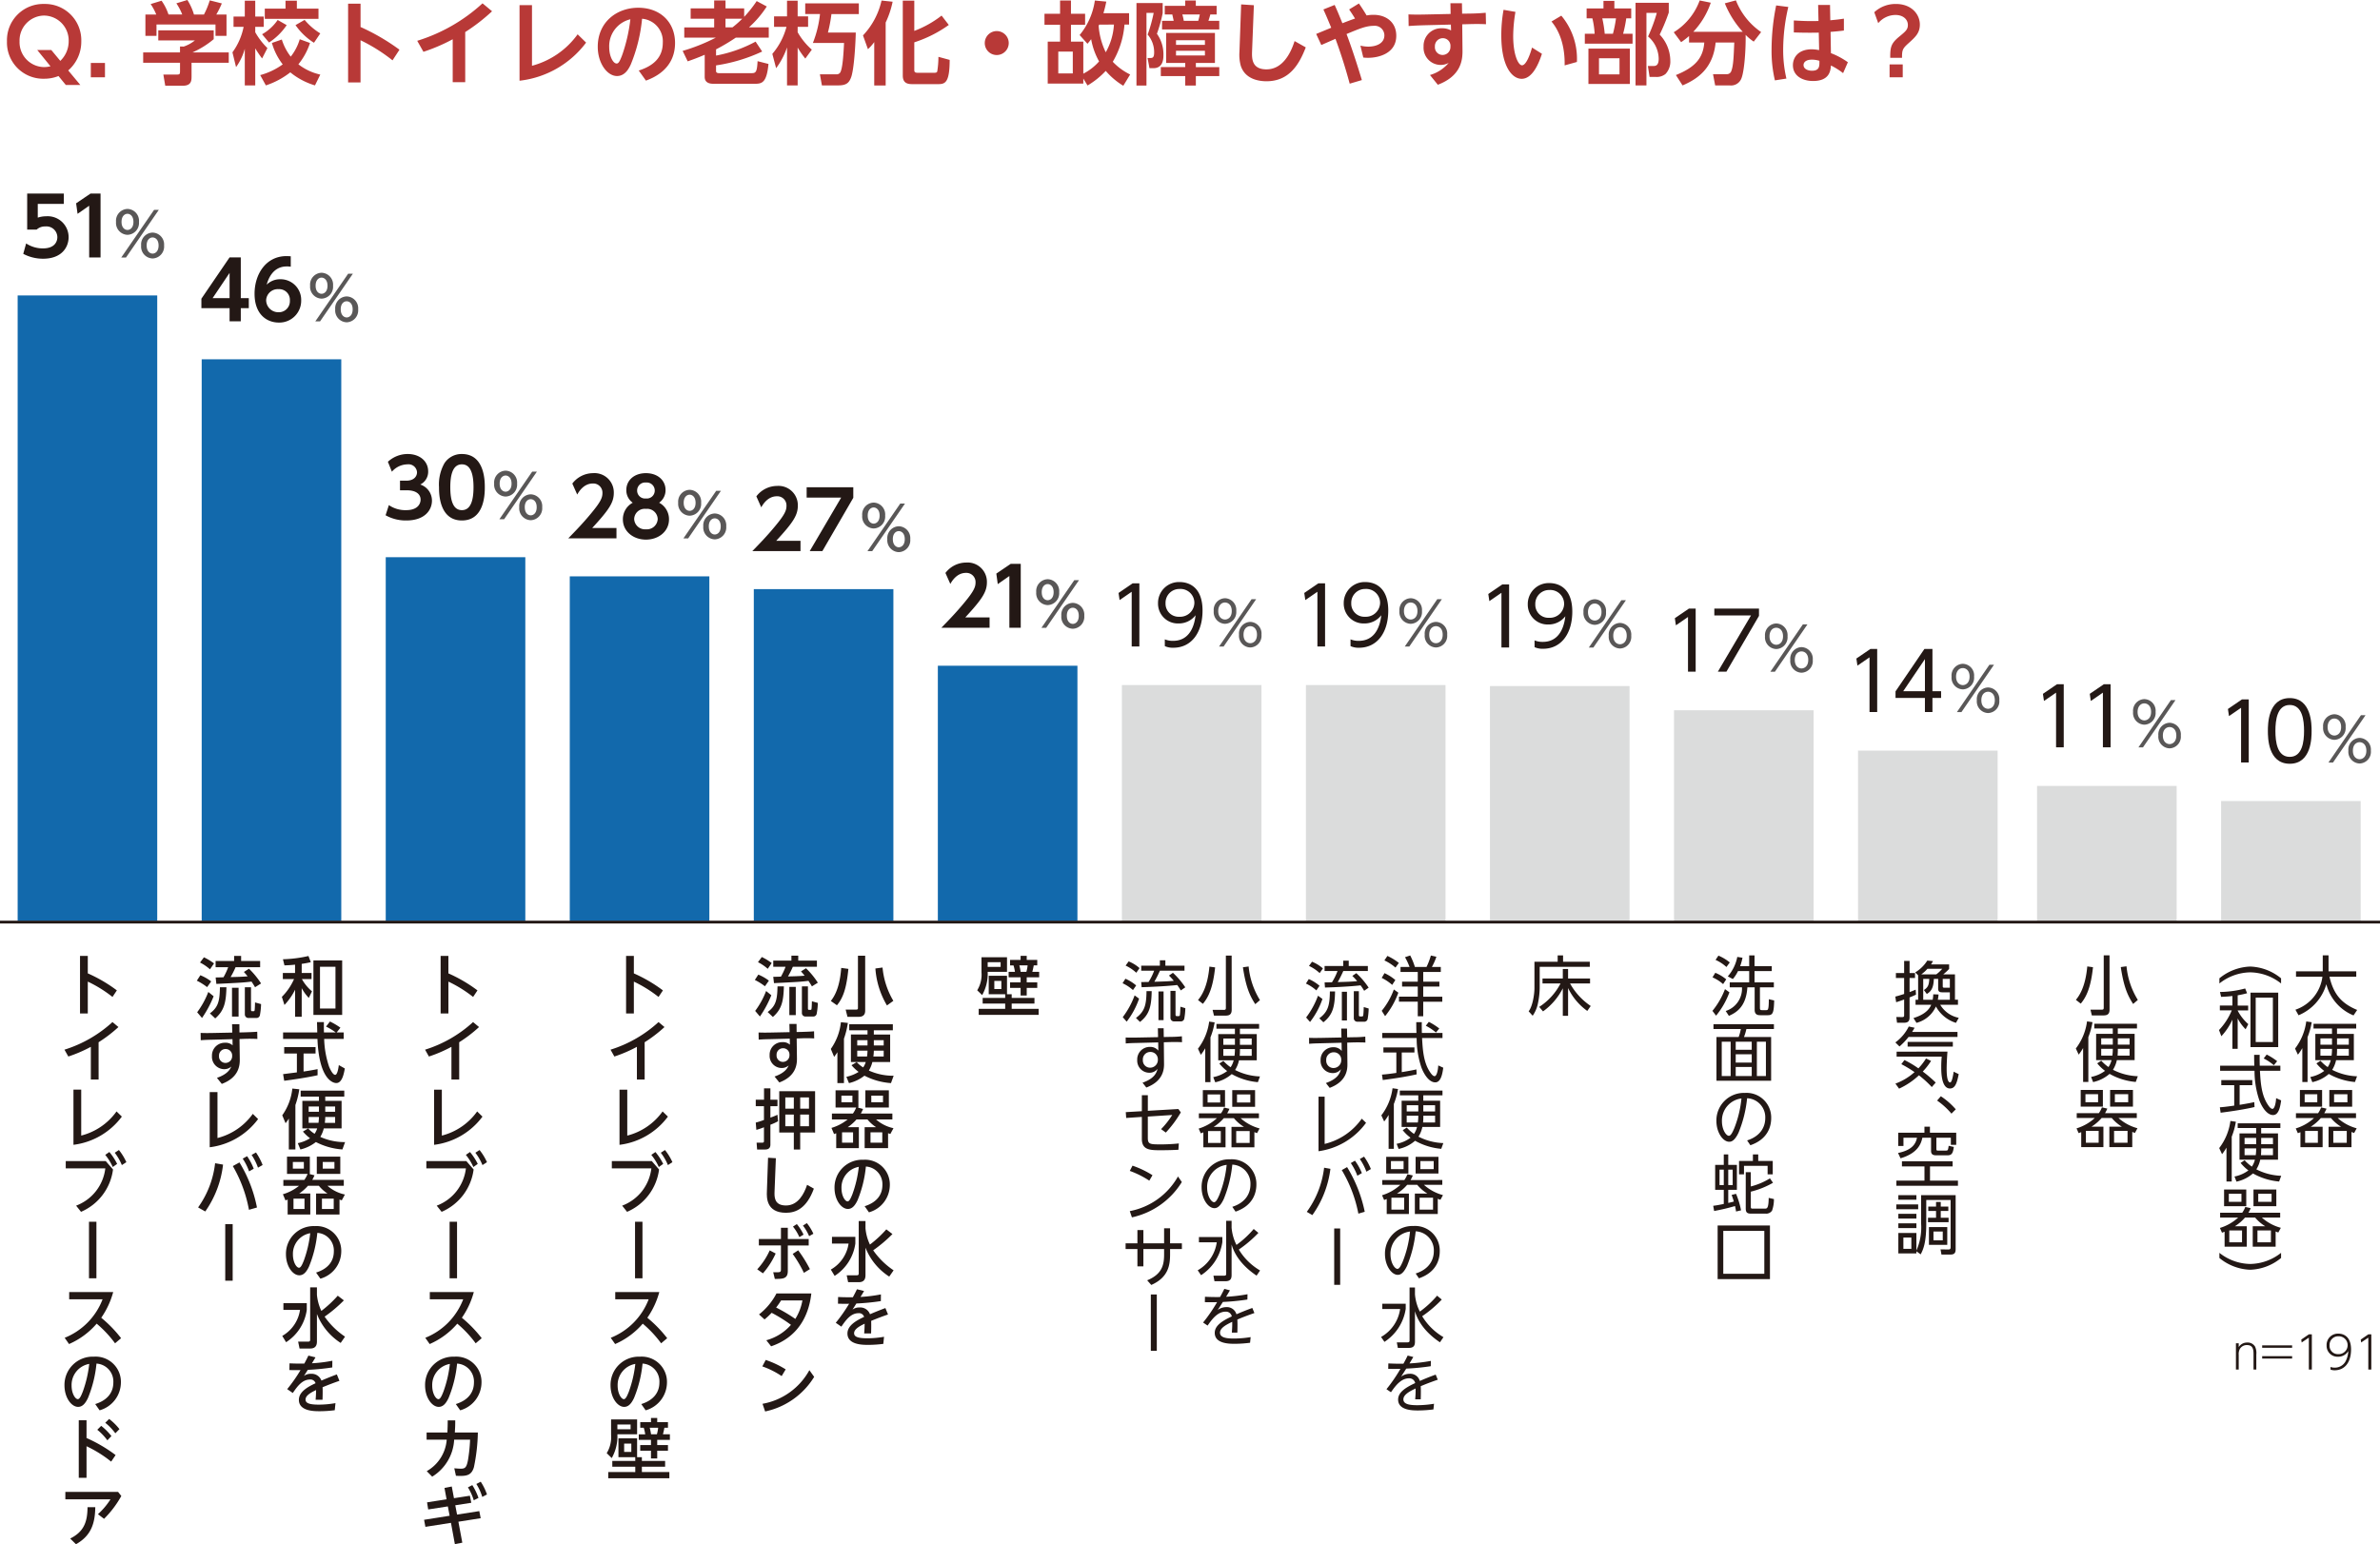 <svg xmlns="http://www.w3.org/2000/svg" width="475.543" height="308.581" viewBox="0 0 475.543 308.581"><g transform="translate(-966 -1059.98)"><path d="M12.978-1.368a7.6,7.6,0,0,0,2.61-5.814,7.246,7.246,0,0,0-7.434-7.47A7.241,7.241,0,0,0,.738-7.182,7.235,7.235,0,0,0,8.172.288a7.575,7.575,0,0,0,2.862-.54L12.492,1.53h2.9ZM9.594-5.454H6.786L9.432-2.2a5.241,5.241,0,0,1-1.278.162,4.966,4.966,0,0,1-4.9-5.148,4.975,4.975,0,0,1,4.9-5.148,4.979,4.979,0,0,1,4.914,5.148,5.4,5.4,0,0,1-1.674,3.906Zm7.9,2.592V0h2.826V-2.862ZM28.4-12.546V-8.28h2.214v-2.268h11.79V-8.28h2.2v-4.266H42.57a19.522,19.522,0,0,0,1.1-2.214l-2.412-.612A16.083,16.083,0,0,1,40.1-12.546h-2a11.407,11.407,0,0,0-1.314-2.9l-2.2.666a11.355,11.355,0,0,1,1.17,2.232H33.012A10.251,10.251,0,0,0,31.626-15.3l-2.178.666a11.2,11.2,0,0,1,1.116,2.088Zm2.574,3.168v2.016h7.308a7.238,7.238,0,0,1-2.232,1.224l-.738-.018v1.188H27.954V-2.9h7.362v1.656c0,.63-.072.7-.7.7H31.986l.378,2.232h3.492c1.692,0,1.764-.972,1.764-1.854V-2.9h7.434v-2.07H37.8a17.7,17.7,0,0,0,4.248-2.646V-9.378ZM46.512-2.034a11.521,11.521,0,0,0,1.746-3.654V1.62h2.088v-7.4a23.789,23.789,0,0,0,1.368,2.016l1.062-2.07A14.367,14.367,0,0,1,50.346-9v-1.08h1.692v-2.052H50.346V-15.3H48.258v3.168h-2.25v2.052h2.016a12.938,12.938,0,0,1-2.232,5.094Zm9.882-11.682h-4.14v2.034H62.982v-2.034h-4.32V-15.3H56.394ZM59.238-7.6a10.273,10.273,0,0,1-1.8,3.474,10.752,10.752,0,0,1-1.782-3.42l-1.98.684a12.622,12.622,0,0,0,2.16,4.284,13.787,13.787,0,0,1-4.5,2.142L52.47,1.62A15.961,15.961,0,0,0,57.348-.99,14.123,14.123,0,0,0,62.28,1.62L63.342-.54a11.012,11.012,0,0,1-4.374-2.052A13.428,13.428,0,0,0,61.29-6.858Zm-.846-2.826a12.7,12.7,0,0,0,3.69,3.528l1.26-1.872a12.677,12.677,0,0,1-3.132-2.7Zm-3.564-1.026A9.3,9.3,0,0,1,51.714-8.6L53.1-6.948a12.34,12.34,0,0,0,3.528-3.474Zm24.336,5.94a42.176,42.176,0,0,0-7.776-4.536v-4.662H68.9V1.026h2.484V-7.4a33.585,33.585,0,0,1,6.39,4.014ZM92.3-9.036a37.3,37.3,0,0,0,5.364-4.158L95.76-14.778A34.216,34.216,0,0,1,82.71-7.29l1.242,2.2A35.858,35.858,0,0,0,89.8-7.6V.972h2.5Zm10.854-5.382V.684a19.291,19.291,0,0,0,13.3-7.614l-1.692-1.656A16.452,16.452,0,0,1,105.642-2.3V-14.418ZM128.412.666c1.278-.486,5.814-2.178,5.814-7.524,0-4.158-2.952-7.038-7.344-7.038-4.338,0-8.1,2.9-8.1,7.794,0,3.312,1.89,5.85,3.852,5.85,1.638,0,2.394-1.566,2.736-2.286a31.882,31.882,0,0,0,2.268-9.162,4.523,4.523,0,0,1,4.14,4.788c0,2.934-1.854,4.626-4.806,5.562ZM125.3-11.592a33.3,33.3,0,0,1-1.566,6.948c-.648,1.818-.918,1.89-1.188,1.89-.666,0-1.476-1.386-1.476-3.294A5.517,5.517,0,0,1,125.3-11.592Zm14.85,11.52c0,1.206,1.044,1.368,1.71,1.368h8.388c1.4,0,2.3-.306,2.646-3.96l-2.178-.558c-.108,2.088-.324,2.394-1.134,2.394h-6.606c-.2,0-.558-.054-.558-.414V-2.376a33.21,33.21,0,0,0,9.216-2.772l-1.314-1.98a26.858,26.858,0,0,1-7.9,2.79V-5.58a40.137,40.137,0,0,0,3.942-2.34h6.588V-9.972h-3.96a20.573,20.573,0,0,0,3.564-4.176l-2.016-1.08a23.768,23.768,0,0,1-2.5,3.15V-13.77h-3.726v-1.584h-2.268v1.584h-4.7v2.07h4.7v1.728h-5.976V-7.92h6.3a36.854,36.854,0,0,1-6.624,2.646l1.008,2.088c.81-.288,1.764-.612,3.4-1.314ZM147.654-11.7a20.354,20.354,0,0,1-1.962,1.728h-1.386V-11.7Zm6.768,9.882A15.024,15.024,0,0,0,156.6-5.976v7.6h2.124V-5.94a17.729,17.729,0,0,0,1.53,2.2l1.3-1.782A13.665,13.665,0,0,1,158.724-9v-1.08h2.088v-2.088h-2.088V-15.3H156.6v3.132h-2.592v2.088h2.484a13.661,13.661,0,0,1-2.826,5.4Zm5.814-12.96v2.142h2.952a22.042,22.042,0,0,1-1.422,5.778h6.228c-.108,2.07-.27,5.184-.792,5.94a.854.854,0,0,1-.756.324H163.17l.4,2.214h3.276c1.656,0,2.16-.558,2.556-1.6.63-1.71.9-7.164.936-8.964h-5.562a29.44,29.44,0,0,0,.7-3.69h5.472v-2.142ZM174.024,1.638h2.286V-10.944A18.165,18.165,0,0,0,177.7-15.1l-2.214-.234a14.843,14.843,0,0,1-3.708,6.966l.99,2.754a9.543,9.543,0,0,0,1.26-1.422Zm5.706-16.956V-.342c0,1.512.954,1.71,1.89,1.71H186.8c1.4,0,2.286-.306,2.3-4.842l-2.25-.612a18.405,18.405,0,0,1-.234,2.916c-.054.144-.144.27-.576.27h-3.312c-.7,0-.7-.252-.7-.666V-6.984a25.069,25.069,0,0,0,6.894-3.474l-1.44-1.872a20.67,20.67,0,0,1-5.454,3.06v-6.048ZM198.5-9.234A2.4,2.4,0,0,0,196.11-6.84,2.393,2.393,0,0,0,198.5-4.446,2.4,2.4,0,0,0,200.9-6.84,2.4,2.4,0,0,0,198.5-9.234ZM219.816-12.8a21.89,21.89,0,0,0,.576-2.322l-2.286-.216a13.833,13.833,0,0,1-3.042,6.894L216.63-6.7a10.991,10.991,0,0,0,.738-.918,14,14,0,0,0,1.584,4.446A10.7,10.7,0,0,1,215.8-.72V-7.128h-2.466v-3.366h2.826v-2.2h-2.826v-2.646h-2.178v2.646h-3.114v2.2h3.114v3.366h-2.466V1.26h7.11V.252l.846,1.386a16.274,16.274,0,0,0,3.636-2.916,14.368,14.368,0,0,0,3.51,2.97l1.368-2.25A11.974,11.974,0,0,1,221.688-3.1a17.323,17.323,0,0,0,2.34-7.434h.918V-12.8Zm2.106,2.268A12.71,12.71,0,0,1,220.284-5a14.5,14.5,0,0,1-1.422-5.274c.018-.036.09-.216.108-.252ZM213.7-.774h-2.9V-5.13h2.9Zm18.648-8.082v5.994h3.816v.828h-4.878v1.8h4.878v1.89h2.124V-.234h4.68v-1.8h-4.68v-.828H242.1V-8.856ZM240.1-7.4v.918h-5.778V-7.4Zm0,2.106v.936h-5.778v-.936Zm-13.68,6.948h2V-12.87h1.44a29.929,29.929,0,0,1-1.206,4.338,5.368,5.368,0,0,1,1.3,3.564c0,1.116-.36,1.116-.882,1.116h-.432l.378,2.034h.774c1.872,0,2.016-1.71,2.016-2.556a7.072,7.072,0,0,0-1.3-4.32,28.56,28.56,0,0,0,1.152-4.14v-2h-5.238Zm5.112-12.942v1.728h11.43v-1.728H240.8c.144-.432.27-.846.378-1.26h1.26v-1.728h-4.158v-1.062H236.16v1.062h-4.086v1.728h1.512c.108.522.2.882.27,1.26Zm4.338,0a7.421,7.421,0,0,0-.288-1.26h3.492c-.108.54-.2.882-.306,1.26Zm11.466-3.276L247-5.112a8.354,8.354,0,0,0,.252,2.772C248.058.252,250.632.792,252.4.792c4.518,0,6.516-3.312,7.848-6.768l-2.232-1.26c-.774,2.448-2.412,5.652-5.616,5.652-2.952,0-2.934-2.178-2.88-3.636l.36-9.18Zm21.582,1.008c.324.486.756,1.116,1.17,1.818-.612.2-1.926.7-2.52.936-.684-1.674-.864-2.142-1.548-3.654l-2.25.9c.72,1.6.792,1.8,1.566,3.654-.432.18-2.538,1.044-3.006,1.242l1.026,2.214c.4-.18,2.376-1.044,2.826-1.242,1.494,4.068,2.322,7.056,2.844,8.964l2.43-.72c-1.71-5.688-2.9-8.766-3.06-9.2,2.592-1.08,3.924-1.638,5.454-1.638a1.917,1.917,0,0,1,2.106,1.89c0,1.566-1.512,2.268-3.276,2.268a7.125,7.125,0,0,1-1.512-.2l.576,2.376a7.7,7.7,0,0,0,1.008.054c1.854,0,5.58-.756,5.58-4.41,0-2.754-2.088-4.176-4.518-4.176a6.665,6.665,0,0,0-1.4.126c-.612-.99-.846-1.386-1.548-2.394Zm22.572.846-.036-2.088h-2.3l.036,2.142-5.022.108c-1.6.036-2.592.018-3.4-.018l.036,2.322c1.188-.09,2.124-.126,3.4-.162l5.04-.126.036,1.17a3.565,3.565,0,0,0-1.836-.432,3.515,3.515,0,0,0-3.654,3.654,3.436,3.436,0,0,0,3.4,3.672,3.291,3.291,0,0,0,1.62-.414,7.722,7.722,0,0,1-3.744,2.43l1.566,1.944c4.68-1.764,4.95-4.986,4.932-6.822l-.054-5.256,1.35-.036c1.026-.036,2.448-.036,3.4.018l-.054-2.286c-.558.036-1.512.144-3.4.162Zm-2.34,6.588A1.564,1.564,0,0,1,287.6-4.464a1.539,1.539,0,0,1-1.548-1.674A1.58,1.58,0,0,1,287.6-7.812,1.516,1.516,0,0,1,289.152-6.12Zm16.308.18c-.342,1.26-1.152,3.546-2,3.546-.738,0-1.764-2.052-1.764-5.85a29.8,29.8,0,0,1,.45-4.824l-2.376-.414a28.561,28.561,0,0,0-.45,5.112c0,6.228,2.16,8.676,4.068,8.676,2.16,0,3.42-3.042,4.05-5Zm8.964,2.88a13.334,13.334,0,0,0-3.114-9.252l-1.962,1.17c1.08,1.278,2.718,3.978,2.628,8.766Zm1.944-10.692v1.98h1.152a16.909,16.909,0,0,1,.45,3.078h-1.962v1.98h9.54v-1.98h-1.89a25.347,25.347,0,0,0,.63-3.078h.99v-1.98h-3.366v-1.512h-2.178v1.512Zm3.618,5.058a24.009,24.009,0,0,0-.486-3.078h2.736a23.871,23.871,0,0,1-.612,3.078Zm5.022,2.97h-8.28V1.332h8.28Zm-2.07,5.148h-4.1V-3.8h4.1Zm5.382,2.2V-12.87h2.07a30.835,30.835,0,0,1-1.746,4.716,5.953,5.953,0,0,1,2.124,4.446c0,1.386-.612,1.458-1.116,1.458h-1.044l.342,2.178h1.242a2.8,2.8,0,0,0,1.944-.594,3.6,3.6,0,0,0,.954-2.628,7.676,7.676,0,0,0-2.124-5.238,39.219,39.219,0,0,0,1.818-4.41v-1.944h-6.642V1.62Zm8.514-8.568h3.042c-.234,3.114-1.818,4.95-5.67,6.5l1.332,2.07c3.06-1.3,6.1-3.438,6.606-8.568h3.726c-.126,2.934-.18,4.572-.576,5.652a.932.932,0,0,1-.99.666h-2.682l.432,2.25h2.934A2.206,2.206,0,0,0,347.274.27c.612-1.422.918-5.9.864-8.748a9.4,9.4,0,0,0,1.62,1.35l1.476-1.908a13.794,13.794,0,0,1-5.04-6.336l-2.214.594a18.967,18.967,0,0,0,3.582,5.688H337.68a15.949,15.949,0,0,0,3.492-5.814l-2.214-.45A12.47,12.47,0,0,1,333.774-9l1.476,1.98a14.868,14.868,0,0,0,1.584-1.224Zm25.866-4.3c-1.944.036-2.772.018-4.932-.108v2.394c.738.018,1.566.054,2.952.054.846,0,1.422,0,2.034-.018l.072,3.492a9.457,9.457,0,0,0-1.44-.162c-2.88,0-3.8,1.782-3.8,3.168,0,2.214,2.016,3.168,4.014,3.168,3.366,0,3.51-2.142,3.582-3.1a13.514,13.514,0,0,1,2.43,1.53l.954-2.178a14.86,14.86,0,0,0-3.384-1.818l-.072-4.248c1.26-.108,1.692-.144,2.664-.27v-2.376c-1.062.162-1.224.18-2.718.324L365-14.454h-2.376Zm.18,7.956c.018,1.08.036,1.98-1.494,1.98-.756,0-1.674-.324-1.674-1.134,0-.594.54-1.08,1.656-1.08A5.11,5.11,0,0,1,362.88-3.294Zm-8.64-11.07a44.728,44.728,0,0,0-.918,8.766,25.747,25.747,0,0,0,.666,6.21l2.3-.36a24.878,24.878,0,0,1-.648-5.832,37.683,37.683,0,0,1,1.026-8.478Zm20.394,3.546a4.508,4.508,0,0,1,3.456-1.638c1.512,0,2.466.882,2.466,2,0,.9-.45,1.278-1.692,2.3-1.71,1.4-1.836,2.142-1.836,4.266h2.358c0-1.566.09-1.836,1.332-2.952,1.314-1.188,2.232-2,2.232-3.69,0-2.088-1.692-4.122-4.77-4.122A6.23,6.23,0,0,0,373.842-13ZM376.9,0h2.628V-2.574H376.9Z" transform="translate(966.654 1075.424)" fill="#b83937"/><path d="M0,0H27.889V51.03H0Z" transform="translate(1153.39 1193.012)" fill="#1269ac"/><path d="M0,0H27.889V66.338H0Z" transform="translate(1116.617 1177.704)" fill="#1269ac"/><path d="M684.515,1691.693h-1.553v-6.538a27.41,27.41,0,0,1-4.5,1.936l-.77-1.366a25.358,25.358,0,0,0,9.59-5.517l1.193.994a27.111,27.111,0,0,1-3.965,3.037Zm-.678,64.849c2.374-.742,3.621-2.255,3.621-4.323a3.586,3.586,0,0,0-3.369-3.767,24.127,24.127,0,0,1-1.7,6.871c-.651,1.392-1.3,1.778-1.976,1.778-1.327,0-2.719-1.83-2.719-4.3a5.64,5.64,0,0,1,5.889-5.73,5.046,5.046,0,0,1,5.385,5.187,5.819,5.819,0,0,1-4.257,5.532ZM687.8,1744.4a22.476,22.476,0,0,0-3.674-3.926,15.321,15.321,0,0,1-5.518,4.072l-.875-1.247a13.453,13.453,0,0,0,7.574-7.692h-6.672v-1.446h8.794a16.646,16.646,0,0,1-2.388,5.133,24.965,24.965,0,0,1,3.965,4.085Zm.6,29.689.651.821a20.2,20.2,0,0,1-3.45,4.563l-1.22-.928a14.442,14.442,0,0,0,2.508-2.971h-9.02v-1.485Zm-2.466-66.108,1.458,1.684a10.691,10.691,0,0,1-6.393,8.462l-.981-1.234a9.09,9.09,0,0,0,5.836-7.454h-7.906v-1.458Zm-2.083,69.171c-.053,3.25-.822,5.691-3.859,7.4l-1.154-1.14c2.68-1.339,3.448-3.236,3.462-6.26Zm-4.735-24.3c0,1.592.729,2.706,1.247,2.706.4,0,.729-.848.981-1.472a23.9,23.9,0,0,0,1.3-5.571A4.268,4.268,0,0,0,679.116,1752.855Zm1.924-59.139v9.178a12.437,12.437,0,0,0,7.056-4.828l1.061,1.035a14.2,14.2,0,0,1-9.668,5.637v-11.022Zm5.982,74.332a24.38,24.38,0,0,0-4.921-3.077v6.313h-1.552v-11.5H682.1v3.542a29.494,29.494,0,0,1,5.809,3.408Zm.265-92.859a25.467,25.467,0,0,0-4.935-3.064v6.366H680.8v-11.5h1.552v3.488a29.3,29.3,0,0,1,5.81,3.4Zm-3.21,44.921v11.3h-1.485v-11.3Zm.955,40.789a11.955,11.955,0,0,1,2.043,2.042l-.809.849a11.239,11.239,0,0,0-2.017-2.109Zm1.631-54.722a12.081,12.081,0,0,1,1.552,2.374l-.875.624a10.871,10.871,0,0,0-1.5-2.427Zm-.041,53.344a11.315,11.315,0,0,1,2.056,2.029l-.822.835a10.787,10.787,0,0,0-2.016-2.1Zm1.951-53.741a11.181,11.181,0,0,1,1.485,2.427l-.9.584a10.568,10.568,0,0,0-1.419-2.467Z" transform="translate(301.189 -415.992)" fill="#231815"/><path d="M5.46-10.673c-.286.585-.39.793-.819,1.6h-.9c-.793,0-1.534-.026-2.054-.052L1.664-7.787c1,.026,1.378.026,2.223.013a30.579,30.579,0,0,1-2.665,3.8L2.34-3.2c.975-1.43,1.937-2.691,3.445-2.691a1.044,1.044,0,0,1,1.1.741c-1.443.676-3.328,1.664-3.328,3.315C3.562.442,6.6.442,7.761.442a24.851,24.851,0,0,0,2.964-.2l.143-1.417a19.415,19.415,0,0,1-3.341.3c-1.846,0-2.639-.286-2.639-1.014,0-.767.949-1.352,2.106-1.9C6.981-3,6.955-2.509,6.9-1.846H8.281c.013-.351.052-1.638.013-2.509,1.144-.468,2.184-.871,3.367-1.274l-.52-1.287c-.806.3-1.807.689-3.081,1.235A2.057,2.057,0,0,0,5.993-7.033a2.224,2.224,0,0,0-1.43.429c.26-.4.52-.819.78-1.222a45.644,45.644,0,0,0,4.888-.481l.013-1.339a28.942,28.942,0,0,1-4.082.507c.208-.325.52-.845.715-1.183Z" transform="translate(1022.162 1341.538)" fill="#231815"/><path d="M7.163-11.05H5.811V-.572c0,.312-.182.364-.377.364H3.406L3.692,1.17H5.824C7.163,1.17,7.163.143,7.163-.351V-5.733A12.1,12.1,0,0,0,11.908.052L12.779-1.2A15.38,15.38,0,0,1,8.7-5.2a27.734,27.734,0,0,0,3.848-3.25l-1.222-.936A22.555,22.555,0,0,1,8.047-6.344a9.56,9.56,0,0,1-.884-3.224Zm-6.7,4.5H3.783a7.159,7.159,0,0,1-3.549,5.2L1-.091A9.178,9.178,0,0,0,5.135-6.552V-7.891H.468Z" transform="translate(1022.162 1328.28)" fill="#231815"/><path d="M7.852.468a5.7,5.7,0,0,0,4.173-5.421,4.946,4.946,0,0,0-5.278-5.083A5.528,5.528,0,0,0,.975-4.42C.975-2,2.34-.208,3.64-.208c.663,0,1.3-.377,1.937-1.742A23.63,23.63,0,0,0,7.241-8.684a3.514,3.514,0,0,1,3.3,3.692c0,2.028-1.222,3.51-3.549,4.238ZM5.824-8.619A23.457,23.457,0,0,1,4.55-3.159c-.247.611-.572,1.443-.962,1.443-.507,0-1.222-1.092-1.222-2.652A4.183,4.183,0,0,1,5.824-8.619Z" transform="translate(1022.162 1315.025)" fill="#231815"/><path d="M3.614-3.289A9.208,9.208,0,0,0,5.369-4.836H7.553A7.485,7.485,0,0,0,9.282-3.289H6.994V.9h4.68v-2.99a4.592,4.592,0,0,0,.455.156l.624-1.157A7.625,7.625,0,0,1,9.269-4.836h3.263V-6.019h-6.3a7.445,7.445,0,0,0,.442-.91L5.59-7.215h.156V-10.66H1.183v3.445H5.3a5.683,5.683,0,0,1-.65,1.2H.455v1.183H3.588A9.305,9.305,0,0,1,.364-3.146l.52,1.235c.156-.065.234-.091.429-.169V.9H5.837V-3.289ZM4.55-8.268h-2.2V-9.594h2.2ZM10.517-.195H8.164V-2.262h2.353Zm-5.837,0h-2.2V-2.262h2.2ZM7.137-10.66v3.445H11.83V-10.66ZM10.66-8.268H8.32V-9.594h2.34Z" transform="translate(1022.162 1301.769)" fill="#231815"/><path d="M8.827-9.4h3.8v-1.2H3.913v1.2H7.566v.845H4.251v5.5H7.215a3.7,3.7,0,0,1-.52,1.079A5.915,5.915,0,0,1,5.408-3.042l-1.04.624A8.505,8.505,0,0,0,5.785-1.079,7.406,7.406,0,0,1,3.341-.1l.52,1.261A7.954,7.954,0,0,0,6.955-.325a13.561,13.561,0,0,0,5.3,1.482l.533-1.469a11.762,11.762,0,0,1-4.953-1.04,6.02,6.02,0,0,0,.7-1.7H12.09v-5.5H8.827Zm0,1.976H10.8V-6.37H8.827ZM7.566-6.37H5.512V-7.423H7.566Zm1.17,2.21a8.219,8.219,0,0,0,.091-1.17H10.8v1.17Zm-3.224,0V-5.33H7.566a10.92,10.92,0,0,1-.091,1.17ZM1.547,1.157H2.86V-7.722a16.582,16.582,0,0,0,.78-3.146l-1.391-.143A11.243,11.243,0,0,1,.234-5.668L.9-4.082c.26-.351.416-.559.65-.936Z" transform="translate(1022.162 1288.514)" fill="#231815"/><path d="M11.856-9.919a13.794,13.794,0,0,0-2.093-1.235l-.78,1.014A11.6,11.6,0,0,1,10.92-8.97H8.567c-.026-.52-.013-1.261-.013-2.067H7.176c.013.338.052,1.781.052,2.067H.4v1.3H7.267c.312,7.917,2.99,8.814,3.77,8.814,1.17,0,1.521-1.911,1.7-2.912l-1.2-.676c-.078.6-.286,1.95-.728,1.95-.546,0-1.131-1.443-1.2-1.586a18.856,18.856,0,0,1-1-5.59h3.9v-1.3h-1.4ZM.624.689C2.158.494,5.174.052,7.293-.416V-1.638c-.507.1-1.3.26-2.8.481v-3.6H6.89V-6.045H.624v1.287H3.159v3.77c-.3.039-2.054.26-2.756.351Z" transform="translate(1022.162 1275.258)" fill="#231815"/><path d="M4.121-9.412c.858-.13,1.235-.208,1.82-.338l-.468-1.235a25.658,25.658,0,0,1-5.1.65l.3,1.222c.689-.026,1.157-.039,2.119-.143v1.664H.351V-6.37H2.587A11.589,11.589,0,0,1,.156-2.821L.676-1.2A12.471,12.471,0,0,0,2.8-4.251V1.157H4.121v-5.72a8.7,8.7,0,0,0,1.417,1.95l.637-1.313A8.762,8.762,0,0,1,4.16-6.37H6.084V-7.592H4.121Zm8.086-.689H6.461V.793h5.746ZM10.868-.494H7.774V-8.84h3.094Z" transform="translate(1022.162 1262)" fill="#231815"/><path d="M708.553,1669.92a9.14,9.14,0,0,1,2.162,1.234l-.809,1.14a11.878,11.878,0,0,0-2.056-1.286Zm2.653,4.2a21.651,21.651,0,0,1-2.321,4.337l-.969-1.14a16.754,16.754,0,0,0,2.228-4.058Zm1.883,33.641a20.3,20.3,0,0,1-3.555,9.364l-1.433-.809a18.787,18.787,0,0,0,3.4-8.833Zm-3.82-41.426a11.727,11.727,0,0,1,2.016,1.22l-.809,1.18a9.112,9.112,0,0,0-1.989-1.353Zm7.163,20.392c.012,1.14-.12,3.608-3.594,4.907l-.969-1.207c2.109-.743,2.6-1.671,2.877-2.267a2.12,2.12,0,0,1-1.445.53,2.472,2.472,0,0,1-2.428-2.626,2.549,2.549,0,0,1,2.6-2.653,2.038,2.038,0,0,1,1.526.517l-.027-1.234-3.886.107c-1.18.026-1.577.039-2.454.105l-.026-1.458c.981.039,1.856.026,2.44.012l3.887-.08-.041-1.671h1.46l.014,1.645,1.153-.027c.306-.013,1.5-.039,2.4-.119l.027,1.446c-.676-.041-1.7-.053-2.415-.027l-1.154.04Zm-4.457,6.545v9.178a12.43,12.43,0,0,0,7.056-4.828l1.062,1.035a14.2,14.2,0,0,1-9.67,5.636v-11.021Zm1.791-20.956c-.08,3.1-.464,4.682-2.242,6.235l-1.062-1.009c1.619-1.207,1.964-2.374,2-5.226Zm5.717,0c-.173-.3-.267-.464-.7-1.127-1.671.2-2.189.226-7.029.464l-.146-1.286c.279,0,1.179-.026,1.565-.039a12.759,12.759,0,0,0,.942-2.017H711.6v-1.246h3.7v-1.008H716.7v1.008H720.5v1.246h-4.908a16.4,16.4,0,0,1-1,1.976c1.42-.026,2.189-.053,3.4-.145a11.186,11.186,0,0,0-.743-.877l1.021-.649a16.465,16.465,0,0,1,2.415,2.945Zm-5.89,12.341a1.312,1.312,0,0,0-1.312,1.393,1.291,1.291,0,0,0,1.286,1.392,1.336,1.336,0,0,0,1.339-1.406A1.289,1.289,0,0,0,713.591,1684.662Zm1.419,35.007v11.3h-1.485v-11.3Zm1.181-47.241v5.756h-1.314v-5.756Zm2.07,44.371a26.861,26.861,0,0,0-3.224-8.74l1.327-.73a27.335,27.335,0,0,1,3.5,9.007Zm-.372-10.717a11.463,11.463,0,0,1,1.326,2.507l-.928.53a11.142,11.142,0,0,0-1.273-2.546Zm.783-33.761v4.471c0,.078,0,.318.2.318h.3c.185,0,.212-.066.239-.306.012-.092.053-.729.066-1.445l1.207.332a13.428,13.428,0,0,1-.226,2.175.694.694,0,0,1-.756.6H718.2a.707.707,0,0,1-.756-.69v-5.452Zm.994,33.018a12.18,12.18,0,0,1,1.326,2.507l-.928.53a11.149,11.149,0,0,0-1.273-2.546Z" transform="translate(297.479 -415.061)" fill="#231815"/><path d="M754.95,1773.306l1.458-.292.438,2.335,3.183-.491.279,1.407-3.2.5.358,1.857,4.443-.69.279,1.419-4.456.7.782,4.191-1.485.292-.782-4.258-5.107.8-.265-1.407,5.107-.809-.359-1.869-3.926.61-.226-1.419,3.9-.61Zm2.944-81.612h-1.552v-6.538a27.4,27.4,0,0,1-4.5,1.936l-.77-1.366a25.36,25.36,0,0,0,9.59-5.517l1.193.994a27.057,27.057,0,0,1-3.966,3.037Zm-.676,64.849c2.374-.742,3.621-2.255,3.621-4.323a3.586,3.586,0,0,0-3.369-3.767,24.133,24.133,0,0,1-1.7,6.871c-.651,1.392-1.3,1.778-1.976,1.778-1.327,0-2.719-1.83-2.719-4.3a5.64,5.64,0,0,1,5.889-5.73,5.047,5.047,0,0,1,5.385,5.187,5.819,5.819,0,0,1-4.257,5.532Zm3.966-12.142a22.463,22.463,0,0,0-3.674-3.926,15.334,15.334,0,0,1-5.518,4.072l-.875-1.247a13.453,13.453,0,0,0,7.574-7.692h-6.672v-1.446h8.793a16.6,16.6,0,0,1-2.386,5.133,25.034,25.034,0,0,1,3.965,4.085Zm-1.869-36.419,1.458,1.684a10.691,10.691,0,0,1-6.393,8.462l-.981-1.234a9.09,9.09,0,0,0,5.836-7.454h-7.906v-1.458ZM757.1,1759.8c0,1.127-.014,1.246-.08,2.427h4.6a36.929,36.929,0,0,1-.783,6.91c-.438,1.538-1.339,1.764-2.733,1.764-.3,0-.544-.013-.862-.027l-.331-1.5c.862.08,1.247.08,1.326.08.836,0,1.128-.251,1.407-1.711a32.594,32.594,0,0,0,.423-4.084h-3.183a9.21,9.21,0,0,1-4.39,7.388l-1.088-1.1a7.916,7.916,0,0,0,3.992-6.286h-4.019v-1.433h4.152c.041-.863.066-1.419.066-2.427Zm-4.6-6.944c0,1.592.729,2.706,1.247,2.706.4,0,.729-.848.981-1.472a23.905,23.905,0,0,0,1.3-5.571A4.268,4.268,0,0,0,752.5,1752.855Zm1.924-59.139v9.178a12.438,12.438,0,0,0,7.056-4.828l1.061,1.035a14.2,14.2,0,0,1-9.668,5.637v-11.022Zm6.247-18.528a25.518,25.518,0,0,0-4.935-3.064v6.366H754.18v-11.5h1.552v3.488a29.34,29.34,0,0,1,5.81,3.4Zm-3.21,44.921v11.3h-1.485v-11.3Zm2.586-13.934a12.075,12.075,0,0,1,1.552,2.374l-.875.624a10.868,10.868,0,0,0-1.5-2.427Zm.464,66.56a12.1,12.1,0,0,1,1.234,2.559l-.942.478a10.865,10.865,0,0,0-1.167-2.586Zm1.446-66.958a11.183,11.183,0,0,1,1.485,2.427l-.9.584a10.559,10.559,0,0,0-1.419-2.467Zm.238,66.28a11.383,11.383,0,0,1,1.247,2.547l-.942.491a10.708,10.708,0,0,0-1.181-2.587Z" transform="translate(299.86 -415.992)" fill="#231815"/><path d="M788.167,1759.612h5.2v2.972h-3.939a8.833,8.833,0,0,1-1.127,4.748l-1.008-.982a6.075,6.075,0,0,0,.875-3.66Zm4.828,7.547h-3.356v-3.766h3.727v3.766h.955v.743h4.643v1.154h-4.643v1.074h5.491v1.234H787.6v-1.234H793v-1.074h-4.59V1767.9H793Zm1.883-75.465h-1.552v-6.538a27.45,27.45,0,0,1-4.5,1.936l-.77-1.366a25.333,25.333,0,0,0,9.59-5.517l1.193.994a27.1,27.1,0,0,1-3.965,3.037Zm-.676,64.849c2.374-.742,3.62-2.255,3.62-4.323a3.585,3.585,0,0,0-3.368-3.767,24.086,24.086,0,0,1-1.7,6.871c-.649,1.392-1.3,1.778-1.976,1.778-1.326,0-2.719-1.83-2.719-4.3a5.641,5.641,0,0,1,5.89-5.73,5.046,5.046,0,0,1,5.384,5.187,5.819,5.819,0,0,1-4.257,5.532Zm3.965-12.142a22.391,22.391,0,0,0-3.673-3.926,15.335,15.335,0,0,1-5.518,4.072l-.875-1.247a13.451,13.451,0,0,0,7.573-7.692H789v-1.446H797.8a16.611,16.611,0,0,1-2.388,5.133,25.063,25.063,0,0,1,3.966,4.085Zm-1.87-36.419,1.458,1.684a10.691,10.691,0,0,1-6.392,8.462l-.982-1.234a9.088,9.088,0,0,0,5.836-7.454h-7.9v-1.458Zm-6.871,52.639v.955h2.639v-.955Zm.053-7.765c0,1.592.73,2.706,1.247,2.706.4,0,.729-.848.982-1.472a23.9,23.9,0,0,0,1.3-5.571A4.268,4.268,0,0,0,789.479,1752.855Zm1.924-59.139v9.178a12.434,12.434,0,0,0,7.056-4.828l1.061,1.035a14.2,14.2,0,0,1-9.668,5.637v-11.022Zm-.624,70.724v1.659h1.433v-1.659Zm6.871-89.251a25.448,25.448,0,0,0-4.933-3.064v6.366h-1.552v-11.5h1.552v3.488a29.3,29.3,0,0,1,5.809,3.4Zm-3.21,44.921v11.3h-1.485v-11.3Zm1.7,39.211h1.247v.835h2.148v1.115h-.716c-.08.478-.212,1.008-.292,1.313h1.393v1.113h-2.534v1.035h2.148v1.127h-2.148v1.552h-1.247v-1.552H793.99v-1.127h2.148V1763.7H793.7v-1.113h1.286a7.8,7.8,0,0,0-.291-1.313h-.7v-1.115h2.148Zm-.252,1.949a11.289,11.289,0,0,1,.265,1.313h1.167a7.508,7.508,0,0,0,.252-1.313Zm1.14-55.094a12.026,12.026,0,0,1,1.552,2.374l-.875.624a10.764,10.764,0,0,0-1.5-2.427Zm1.91-.4a11.176,11.176,0,0,1,1.485,2.427l-.9.584a10.563,10.563,0,0,0-1.419-2.467Z" transform="translate(299.932 -415.992)" fill="#231815"/><path d="M5.46-10.673c-.286.585-.39.793-.819,1.6h-.9c-.793,0-1.534-.026-2.054-.052L1.664-7.787c1,.026,1.378.026,2.223.013a30.579,30.579,0,0,1-2.665,3.8L2.34-3.2c.975-1.43,1.937-2.691,3.445-2.691a1.044,1.044,0,0,1,1.1.741c-1.443.676-3.328,1.664-3.328,3.315C3.562.442,6.6.442,7.761.442a24.851,24.851,0,0,0,2.964-.2l.143-1.417a19.415,19.415,0,0,1-3.341.3c-1.846,0-2.639-.286-2.639-1.014,0-.767.949-1.352,2.106-1.9C6.981-3,6.955-2.509,6.9-1.846H8.281c.013-.351.052-1.638.013-2.509,1.144-.468,2.184-.871,3.367-1.274l-.52-1.287c-.806.3-1.807.689-3.081,1.235A2.057,2.057,0,0,0,5.993-7.033a2.224,2.224,0,0,0-1.43.429c.26-.4.52-.819.78-1.222a45.644,45.644,0,0,0,4.888-.481l.013-1.339a28.942,28.942,0,0,1-4.082.507c.208-.325.52-.845.715-1.183Z" transform="translate(1131.77 1328.28)" fill="#231815"/><path d="M7.163-11.05H5.811V-.572c0,.312-.182.364-.377.364H3.406L3.692,1.17H5.824C7.163,1.17,7.163.143,7.163-.351V-5.733A12.1,12.1,0,0,0,11.908.052L12.779-1.2A15.38,15.38,0,0,1,8.7-5.2a27.734,27.734,0,0,0,3.848-3.25l-1.222-.936A22.555,22.555,0,0,1,8.047-6.344a9.56,9.56,0,0,1-.884-3.224Zm-6.7,4.5H3.783a7.159,7.159,0,0,1-3.549,5.2L1-.091A9.178,9.178,0,0,0,5.135-6.552V-7.891H.468Z" transform="translate(1131.77 1315.025)" fill="#231815"/><path d="M7.852.468a5.7,5.7,0,0,0,4.173-5.421,4.946,4.946,0,0,0-5.278-5.083A5.528,5.528,0,0,0,.975-4.42C.975-2,2.34-.208,3.64-.208c.663,0,1.3-.377,1.937-1.742A23.63,23.63,0,0,0,7.241-8.684a3.514,3.514,0,0,1,3.3,3.692c0,2.028-1.222,3.51-3.549,4.238ZM5.824-8.619A23.457,23.457,0,0,1,4.55-3.159c-.247.611-.572,1.443-.962,1.443-.507,0-1.222-1.092-1.222-2.652A4.183,4.183,0,0,1,5.824-8.619Z" transform="translate(1131.77 1301.767)" fill="#231815"/><path d="M3.614-3.289A9.208,9.208,0,0,0,5.369-4.836H7.553A7.485,7.485,0,0,0,9.282-3.289H6.994V.9h4.68v-2.99a4.592,4.592,0,0,0,.455.156l.624-1.157A7.625,7.625,0,0,1,9.269-4.836h3.263V-6.019h-6.3a7.445,7.445,0,0,0,.442-.91L5.59-7.215h.156V-10.66H1.183v3.445H5.3a5.683,5.683,0,0,1-.65,1.2H.455v1.183H3.588A9.305,9.305,0,0,1,.364-3.146l.52,1.235c.156-.065.234-.091.429-.169V.9H5.837V-3.289ZM4.55-8.268h-2.2V-9.594h2.2ZM10.517-.195H8.164V-2.262h2.353Zm-5.837,0h-2.2V-2.262h2.2ZM7.137-10.66v3.445H11.83V-10.66ZM10.66-8.268H8.32V-9.594h2.34Z" transform="translate(1131.77 1288.511)" fill="#231815"/><path d="M8.827-9.4h3.8v-1.2H3.913v1.2H7.566v.845H4.251v5.5H7.215a3.7,3.7,0,0,1-.52,1.079A5.915,5.915,0,0,1,5.408-3.042l-1.04.624A8.505,8.505,0,0,0,5.785-1.079,7.406,7.406,0,0,1,3.341-.1l.52,1.261A7.954,7.954,0,0,0,6.955-.325a13.561,13.561,0,0,0,5.3,1.482l.533-1.469a11.762,11.762,0,0,1-4.953-1.04,6.02,6.02,0,0,0,.7-1.7H12.09v-5.5H8.827Zm0,1.976H10.8V-6.37H8.827ZM7.566-6.37H5.512V-7.423H7.566Zm1.17,2.21a8.219,8.219,0,0,0,.091-1.17H10.8v1.17Zm-3.224,0V-5.33H7.566a10.92,10.92,0,0,1-.091,1.17ZM1.547,1.157H2.86V-7.722a16.582,16.582,0,0,0,.78-3.146l-1.391-.143A11.243,11.243,0,0,1,.234-5.668L.9-4.082c.26-.351.416-.559.65-.936Z" transform="translate(1131.77 1275.255)" fill="#231815"/><path d="M2.314-8.606C2.132-6.2,1.625-3.731.234-2l1.222.858C2.8-2.73,3.393-4.849,3.744-8.411ZM12.727-2.028a15.881,15.881,0,0,1-2.158-6.656l-1.43.195a16.748,16.748,0,0,0,2.314,7.384ZM5.655-11.037V-.611c0,.169,0,.338-.4.338H3.2L3.562,1.17H5.8c1.261,0,1.3-.858,1.3-1.287v-10.92Z" transform="translate(1131.77 1262)" fill="#231815"/><path d="M6.37-7.917A18.428,18.428,0,0,0,2.379-9.8L1.7-8.515A16.769,16.769,0,0,1,5.564-6.578Zm4.732.156A13.318,13.318,0,0,1,1.742-1.04L2.262.494a15.153,15.153,0,0,0,9.8-6.916Z" transform="translate(1116.617 1341.536)" fill="#231815"/><path d="M3.458.728C8.71-1.053,10.972-5.213,11.492-9.828H4.524A12.791,12.791,0,0,1,1.04-5.642l1.105,1A14.664,14.664,0,0,0,3.562-5.967,28.611,28.611,0,0,1,7.423-3.562,10.079,10.079,0,0,1,2.5-.481ZM9.711-8.437A10.308,10.308,0,0,1,8.294-4.745,31.421,31.421,0,0,0,4.459-7.02a14.791,14.791,0,0,0,.988-1.417Z" transform="translate(1116.617 1328.28)" fill="#231815"/><path d="M6.792-7.452V-9.7H5.424v2.244H1.008v1.284H5.424v4.752c0,.636-.12.636-1.548.6L4.2.516C5.832.516,6.792.5,6.792-1.08V-6.168h4.176V-7.452ZM11.208-1.44A26.289,26.289,0,0,0,8.868-5.2l-1.1.72A24.959,24.959,0,0,1,10.008-.7Zm-3.384-8.5A8.99,8.99,0,0,1,9.1-7.836l.84-.492A9.866,9.866,0,0,0,8.6-10.44ZM1.824-.6A15.99,15.99,0,0,0,4.368-4.56L3.18-5.184A14.223,14.223,0,0,1,.684-1.4Zm7.992-9.54a9.283,9.283,0,0,1,1.236,2.112l.852-.48A9.6,9.6,0,0,0,10.6-10.632Z" transform="translate(1116.617 1315.025)" fill="#231815"/><path d="M2.847-10.439,2.613-3.653C2.574-2.561,2.457.559,6.435.559,8.359.559,10.543-.273,12-4.264l-1.352-.767C10.049-3.2,8.827-.9,6.422-.9S4.108-2.691,4.147-3.744l.26-6.6Z" transform="translate(1116.617 1301.767)" fill="#231815"/><path d="M12.246-10.478H5.083v8.255H7.995V1.17H9.269V-2.223h2.977ZM7.995-6.994h-1.7V-9.23h1.7Zm0,3.51h-1.7V-5.811h1.7Zm3.029-3.51H9.269V-9.23h1.755Zm0,3.51H9.269V-5.811h1.755ZM4.732-5.772c-.429.2-.728.325-1.417.572V-7.488H4.732V-8.775H3.315V-11.05H2.041v2.275H.39v1.287H2.028v2.756a14.01,14.01,0,0,1-1.638.52L.507-2.756a13.158,13.158,0,0,0,1.521-.52V-.507c0,.117,0,.312-.338.312H.559l.1,1.365H2.275c1.04,0,1.04-.767,1.04-1.014V-3.783a10.606,10.606,0,0,0,1.521-.689Z" transform="translate(1116.617 1288.511)" fill="#231815"/><path d="M8.567-7.761,9.7-7.8c.7-.026,1.7-.013,2.366.026l-.026-1.417c-.884.078-2.054.1-2.353.117l-1.131.026L8.541-10.66H7.111L7.15-9.022l-3.809.078c-.572.013-1.43.026-2.392-.013l.026,1.43c.858-.065,1.248-.078,2.4-.1l3.809-.1.026,1.209a2,2,0,0,0-1.5-.507,2.5,2.5,0,0,0-2.548,2.6A2.422,2.422,0,0,0,5.551-1.859a2.076,2.076,0,0,0,1.417-.52c-.273.585-.754,1.495-2.821,2.223L5.1,1.027C8.5-.247,8.632-2.665,8.619-3.783Zm-1.443,3.3A1.309,1.309,0,0,1,5.811-3.081,1.266,1.266,0,0,1,4.55-4.446,1.286,1.286,0,0,1,5.837-5.811,1.263,1.263,0,0,1,7.124-4.459Z" transform="translate(1116.617 1275.255)" fill="#231815"/><path d="M12.792-5.655a16.211,16.211,0,0,0-2.366-2.886l-1,.637a11.193,11.193,0,0,1,.728.858c-1.183.091-1.937.117-3.328.143A16.242,16.242,0,0,0,7.8-8.84h4.81v-1.222H8.879v-.988H7.514v.988H3.887V-8.84H6.344a12.531,12.531,0,0,1-.923,1.976c-.377.013-1.261.039-1.534.039L4.03-5.564c4.745-.234,5.252-.26,6.89-.455.429.65.52.806.689,1.105ZM.832-9.75a8.89,8.89,0,0,1,1.95,1.326l.793-1.157a11.6,11.6,0,0,0-1.976-1.2ZM.208-6.2A11.654,11.654,0,0,1,2.223-4.94l.793-1.118A9.017,9.017,0,0,0,.9-7.267Zm2.249,2.21A16.405,16.405,0,0,1,.273-.013l.949,1.118A21.149,21.149,0,0,0,3.5-3.146ZM7.1-4.81V.832H8.385V-4.81Zm2.509-.1V.429a.693.693,0,0,0,.741.676H11.83A.68.68,0,0,0,12.571.52a13.135,13.135,0,0,0,.221-2.132l-1.183-.325c-.013.7-.052,1.326-.065,1.417-.026.234-.052.3-.234.3h-.3c-.195,0-.195-.234-.195-.312V-4.914Zm-4.875,0C4.693-2.119,4.355-.975,2.769.208l1.04.988c1.742-1.521,2.119-3.068,2.2-6.11Z" transform="translate(1116.617 1262)" fill="#231815"/><path d="M5.811-2.613h-4.5v1.131h4.5V-.429H.52V.78H12.493V-.429H7.111V-1.482h4.55V-2.613H7.111v-.728H6.175V-7.033H2.522v3.692H5.811ZM5.044-6.006v1.625H3.64V-6.006ZM1.079-7.722A5.95,5.95,0,0,1,.221-4.134l.988.962A8.652,8.652,0,0,0,2.314-7.826H6.175v-2.912h-5.1ZM8.892-10.2H6.786v1.092h.689a7.664,7.664,0,0,1,.286,1.287H6.5v1.092H8.892V-5.72H6.786v1.105H8.892v1.521h1.222V-4.615H12.22V-5.72H10.114V-6.734H12.6V-7.826H11.232c.078-.3.208-.819.286-1.287h.7V-10.2H10.114v-.819H8.892ZM4.9-9.75v.936H2.314V-9.75Zm5.395.637a7.45,7.45,0,0,1-.247,1.287H8.9a11.173,11.173,0,0,0-.26-1.287Z" transform="translate(1161.033 1262)" fill="#231815"/><path d="M5.564-10.621c-.273.559-.39.793-.845,1.625C3.328-8.97,2.3-9.022,1.7-9.048L1.677-7.969c1.027.026,1.365.013,2.444,0A31.467,31.467,0,0,1,1.326-3.9l.9.611c.806-1.157,1.95-2.782,3.6-2.782a1.18,1.18,0,0,1,1.235.949c-1.937.9-3.406,1.846-3.406,3.289C3.653.351,6.6.351,7.67.351A24.8,24.8,0,0,0,10.712.143l.117-1.131A21.038,21.038,0,0,1,7.475-.7c-1.443,0-2.769-.169-2.769-1.17,0-.871,1.053-1.521,2.444-2.171,0,.858,0,1.079-.078,2.158h1.1c.013-.377.026-.923.026-1.573,0-.429-.013-.741-.026-1.04,1.417-.611,2.808-1.092,3.406-1.3l-.416-1.014c-1.469.533-2.184.845-3.172,1.261a1.982,1.982,0,0,0-2.028-1.43A2.9,2.9,0,0,0,4.238-6.4c.351-.52.416-.624,1.04-1.612a46.925,46.925,0,0,0,4.9-.481L10.2-9.555a32.075,32.075,0,0,1-4.277.507c.182-.3.52-.858.767-1.287Z" transform="translate(1205.062 1328.156)" fill="#231815"/><path d="M12.714-1.04A12.1,12.1,0,0,1,8.463-5.226a24.042,24.042,0,0,0,3.913-3.328l-.936-.78A19.535,19.535,0,0,1,7.995-6.149,9.331,9.331,0,0,1,7.02-9.594v-1.378H5.941V-.4c0,.221-.013.4-.442.4H3.393L3.6,1.105H5.785c1.04,0,1.235-.533,1.235-1.248V-6.227c.962,3.341,3.809,5.421,4.992,6.214ZM.494-7.722v1.053H4.056A7.645,7.645,0,0,1,.247-1.079L.923-.1a9.569,9.569,0,0,0,4.251-6.6V-7.722Z" transform="translate(1205.062 1314.897)" fill="#231815"/><path d="M7.813.455c3.6-1.235,4.16-3.9,4.16-5.4A4.923,4.923,0,0,0,6.734-10a5.5,5.5,0,0,0-5.707,5.6c0,2.353,1.339,4.16,2.548,4.16.325,0,1.04-.039,1.872-1.807a24.522,24.522,0,0,0,1.716-6.89A3.8,3.8,0,0,1,10.79-4.979c0,1.651-.832,3.575-3.627,4.472ZM6.032-8.892A21.871,21.871,0,0,1,4.576-2.886C4.3-2.262,3.939-1.43,3.523-1.43c-.546,0-1.391-1.2-1.391-2.925A4.444,4.444,0,0,1,6.032-8.892Z" transform="translate(1205.062 1301.642)" fill="#231815"/><path d="M3.432-3.224A8.932,8.932,0,0,0,5.46-4.966H7.475A8.053,8.053,0,0,0,9.5-3.224h-2.5V.858h4.576V-2.184a4.131,4.131,0,0,0,.533.208l.507-.936a9.281,9.281,0,0,1-3.8-2.054h3.666v-.962H6.136a6.6,6.6,0,0,0,.455-.91L5.512-7.085A5.066,5.066,0,0,1,4.9-5.928H.481v.962H4.095A9.383,9.383,0,0,1,.442-2.886l.416.949c.26-.091.312-.117.52-.195V.858H5.811V-3.224Zm7.2,3.211H7.943V-2.392h2.691Zm-5.772,0H2.314V-2.392H4.862ZM1.274-10.569v3.341H5.707v-3.341ZM4.745-8.1H2.223V-9.711H4.745Zm2.405-2.47v3.341h4.563v-3.341ZM10.764-8.1H8.1V-9.711h2.665Z" transform="translate(1205.062 1288.386)" fill="#231815"/><path d="M12.688-.052A11.732,11.732,0,0,1,7.722-1.339,5.912,5.912,0,0,0,8.5-3.276h3.549V-8.515H8.684V-9.594h3.835v-.949H3.991v.949H7.683v1.079H4.355v5.239H7.436a4.214,4.214,0,0,1-.611,1.391A8.28,8.28,0,0,1,5.382-3.159l-.806.533a8.307,8.307,0,0,0,1.56,1.5A6.823,6.823,0,0,1,3.354.091l.4,1.027A7.351,7.351,0,0,0,7.046-.52a12.852,12.852,0,0,0,5.226,1.612Zm-4-7.566h2.353V-6.37H8.684Zm-1,1.248H5.369V-7.618H7.683Zm3.354.845v1.352h-2.4c.026-.312.052-.624.052-1.352Zm-3.354,0A9.995,9.995,0,0,1,7.6-4.173H5.369V-5.525ZM2.8-7.865a14.416,14.416,0,0,0,.832-2.99l-1.092-.156A11.313,11.313,0,0,1,.3-5.59L.871-4.368a11.161,11.161,0,0,0,.884-1.313V1.092H2.8Z" transform="translate(1205.062 1275.131)" fill="#231815"/><path d="M1.287-1.3C2.431-2.678,3.3-4.55,3.731-8.58L2.587-8.736C2.21-4.55.949-2.834.312-2.054ZM9.282-8.606c.6,3.978,1.378,5.694,2.47,7.371l.936-.806a15.6,15.6,0,0,1-2.262-6.721Zm-2.249-2.34H5.876V-.52c0,.325-.052.429-.455.429L3.224-.1,3.5,1.053h2.34c.806,0,1.2-.3,1.2-1.17Z" transform="translate(1205.062 1261.873)" fill="#231815"/><path d="M893.854,1672.072a8.468,8.468,0,0,0-2.082-1.366l.569-.9a8.483,8.483,0,0,1,2.15,1.341Zm-2.043,5.411a16.7,16.7,0,0,0,2.374-4.35l.889.651a15.915,15.915,0,0,1-2.481,4.6Zm2.705-8.873a8.385,8.385,0,0,0-2.135-1.432l.61-.836a7.493,7.493,0,0,1,2.175,1.341Zm.226,51.42h1.193v2.653h4.138v-3.011h1.195v3.011h2.36v1.14h-2.36v1.008c0,2.056-.24,4.616-3.754,6.167l-.823-.928c3.117-1.274,3.382-3.263,3.382-5.239v-1.008h-4.138v3.462h-1.193v-3.462h-2.361v-1.14h2.361Zm5.318-33.256c.014,1.061-.105,3.488-3.54,4.774l-.756-.967c2.44-.863,2.785-2,3.01-2.772a2.033,2.033,0,0,1-1.644.782,2.421,2.421,0,0,1-2.428-2.56,2.5,2.5,0,0,1,2.547-2.6,2.035,2.035,0,0,1,1.671.743l-.026-1.645-4.072.107c-1.167.026-1.592.039-2.415.105l-.014-1.193c.7.039,1.645.026,2.362.013l4.111-.08-.039-1.778h1.154l.026,1.751,1.339-.026a22.084,22.084,0,0,0,2.282-.12l.027,1.181c-.6-.039-1.659-.039-2.309-.027l-1.326.041Zm-4.429,6.307h1.193v3.117l6.1-.358.491.677a22.874,22.874,0,0,1-3,4.031l-.942-.689a16.613,16.613,0,0,0,2.228-2.826l-4.881.319v4.217c0,1.233.331,1.34,2.321,1.34a34.678,34.678,0,0,0,3.873-.187l-.08,1.261c-.7.039-1.844.093-3.567.093-2.1,0-3.74-.027-3.74-2.282v-4.376l-3.13.211-.08-1.166,3.21-.187Zm1.485,17.076a18.451,18.451,0,0,0-3.9-1.951l.544-1.047a18.714,18.714,0,0,1,3.992,1.91Zm6.5.277a15.593,15.593,0,0,1-9.974,7.056l-.425-1.246a14.071,14.071,0,0,0,9.629-6.924Zm-9.165-32.791c1.8-1.339,2.07-2.68,2.109-5.358h1.035c-.053,3.143-.5,4.7-2.335,6.154Zm7.387-9.019a15.738,15.738,0,0,1,2.467,2.9l-.9.624a10.6,10.6,0,0,0-.716-1.088c-1.738.212-5.013.384-7.109.437l-.08-1.021c.066,0,1.3-.025,1.472-.025a11.713,11.713,0,0,0,1.115-2.255H895.5v-.995h3.727v-1.075h1.1v1.075h3.819v.995h-4.906a22.578,22.578,0,0,1-1.115,2.214c1.883-.053,2.758-.08,3.886-.186a10.734,10.734,0,0,0-.969-1.048Zm-4.509,15.815a1.478,1.478,0,0,0-1.5,1.579,1.451,1.451,0,0,0,1.458,1.565,1.55,1.55,0,0,0,1.539-1.618A1.464,1.464,0,0,0,897.329,1684.439Zm1.286,48.463v11.26h-1.194V1732.9Zm1.353-54.822h-1.021v-5.729h1.021Zm2.388-1.1c0,.079,0,.3.252.3h.345c.265,0,.279-.16.3-.45.054-.491.054-.823.08-1.433l.982.292a12.788,12.788,0,0,1-.213,2.108.686.686,0,0,1-.756.532h-1.22a.7.7,0,0,1-.783-.717v-5.384h1.009Z" transform="translate(298.524 -414.25)" fill="#231815"/><path d="M5.564-10.621c-.273.559-.39.793-.845,1.625C3.328-8.97,2.3-9.022,1.7-9.048L1.677-7.969c1.027.026,1.365.013,2.444,0A31.467,31.467,0,0,1,1.326-3.9l.9.611c.806-1.157,1.95-2.782,3.6-2.782a1.18,1.18,0,0,1,1.235.949c-1.937.9-3.406,1.846-3.406,3.289C3.653.351,6.6.351,7.67.351A24.8,24.8,0,0,0,10.712.143l.117-1.131A21.038,21.038,0,0,1,7.475-.7c-1.443,0-2.769-.169-2.769-1.17,0-.871,1.053-1.521,2.444-2.171,0,.858,0,1.079-.078,2.158h1.1c.013-.377.026-.923.026-1.573,0-.429-.013-.741-.026-1.04,1.417-.611,2.808-1.092,3.406-1.3l-.416-1.014c-1.469.533-2.184.845-3.172,1.261a1.982,1.982,0,0,0-2.028-1.43A2.9,2.9,0,0,0,4.238-6.4c.351-.52.416-.624,1.04-1.612a46.925,46.925,0,0,0,4.9-.481L10.2-9.555a32.075,32.075,0,0,1-4.277.507c.182-.3.52-.858.767-1.287Z" transform="translate(1241.701 1341.477)" fill="#231815"/><path d="M12.714-1.04A12.1,12.1,0,0,1,8.463-5.226a24.042,24.042,0,0,0,3.913-3.328l-.936-.78A19.535,19.535,0,0,1,7.995-6.149,9.331,9.331,0,0,1,7.02-9.594v-1.378H5.941V-.4c0,.221-.013.4-.442.4H3.393L3.6,1.105H5.785c1.04,0,1.235-.533,1.235-1.248V-6.227c.962,3.341,3.809,5.421,4.992,6.214ZM.494-7.722v1.053H4.056A7.645,7.645,0,0,1,.247-1.079L.923-.1a9.569,9.569,0,0,0,4.251-6.6V-7.722Z" transform="translate(1241.701 1328.221)" fill="#231815"/><path d="M7.813.455c3.6-1.235,4.16-3.9,4.16-5.4A4.923,4.923,0,0,0,6.734-10a5.5,5.5,0,0,0-5.707,5.6c0,2.353,1.339,4.16,2.548,4.16.325,0,1.04-.039,1.872-1.807a24.522,24.522,0,0,0,1.716-6.89A3.8,3.8,0,0,1,10.79-4.979c0,1.651-.832,3.575-3.627,4.472ZM6.032-8.892A21.871,21.871,0,0,1,4.576-2.886C4.3-2.262,3.939-1.43,3.523-1.43c-.546,0-1.391-1.2-1.391-2.925A4.444,4.444,0,0,1,6.032-8.892Z" transform="translate(1241.701 1314.966)" fill="#231815"/><path d="M3.432-3.224A8.932,8.932,0,0,0,5.46-4.966H7.475A8.053,8.053,0,0,0,9.5-3.224h-2.5V.858h4.576V-2.184a4.131,4.131,0,0,0,.533.208l.507-.936a9.281,9.281,0,0,1-3.8-2.054h3.666v-.962H6.136a6.6,6.6,0,0,0,.455-.91L5.512-7.085A5.066,5.066,0,0,1,4.9-5.928H.481v.962H4.095A9.383,9.383,0,0,1,.442-2.886l.416.949c.26-.091.312-.117.52-.195V.858H5.811V-3.224Zm7.2,3.211H7.943V-2.392h2.691Zm-5.772,0H2.314V-2.392H4.862ZM1.274-10.569v3.341H5.707v-3.341ZM4.745-8.1H2.223V-9.711H4.745Zm2.405-2.47v3.341h4.563v-3.341ZM10.764-8.1H8.1V-9.711h2.665Z" transform="translate(1241.701 1301.708)" fill="#231815"/><path d="M12.688-.052A11.732,11.732,0,0,1,7.722-1.339,5.912,5.912,0,0,0,8.5-3.276h3.549V-8.515H8.684V-9.594h3.835v-.949H3.991v.949H7.683v1.079H4.355v5.239H7.436a4.214,4.214,0,0,1-.611,1.391A8.28,8.28,0,0,1,5.382-3.159l-.806.533a8.307,8.307,0,0,0,1.56,1.5A6.823,6.823,0,0,1,3.354.091l.4,1.027A7.351,7.351,0,0,0,7.046-.52a12.852,12.852,0,0,0,5.226,1.612Zm-4-7.566h2.353V-6.37H8.684Zm-1,1.248H5.369V-7.618H7.683Zm3.354.845v1.352h-2.4c.026-.312.052-.624.052-1.352Zm-3.354,0A9.995,9.995,0,0,1,7.6-4.173H5.369V-5.525ZM2.8-7.865a14.416,14.416,0,0,0,.832-2.99l-1.092-.156A11.313,11.313,0,0,1,.3-5.59L.871-4.368a11.161,11.161,0,0,0,.884-1.313V1.092H2.8Z" transform="translate(1241.701 1288.452)" fill="#231815"/><path d="M7.306-1.521c-.494.117-1.053.234-2.925.546V-4.9H6.916V-5.915H.715V-4.9H3.3V-.819C1.664-.585.975-.52.429-.481L.585.6C3.068.286,5.486-.1,7.358-.533ZM7.28-10.959c0,.767.013,1.547.039,2.158H.481v1.014H7.358a18.416,18.416,0,0,0,.884,5.681c.325,1.014,1.391,3.172,2.834,3.172,1.2,0,1.456-1.937,1.6-2.925l-1-.455C11.6-1.053,11.3-.169,10.946-.169s-.715-.52-.858-.728C8.723-2.873,8.58-5.369,8.437-7.787h4.082V-8.8H8.4c-.026-1.2-.026-1.716-.013-2.158Zm4.6,1.261a12.858,12.858,0,0,0-2.093-1.326l-.6.78a10.157,10.157,0,0,1,2.028,1.352Z" transform="translate(1241.701 1275.196)" fill="#231815"/><path d="M3.8-9.542a11.108,11.108,0,0,0-2.288-1.4l-.6.9a9.212,9.212,0,0,1,2.21,1.43Zm-.7,3.419A9.2,9.2,0,0,0,.936-7.5l-.559.949a9.221,9.221,0,0,1,2.093,1.4ZM1.053,1.092A15.888,15.888,0,0,0,3.7-3.6L2.8-4.238A14.5,14.5,0,0,1,.377.026ZM4.134-8.736v1H7.579V-5.8H4.446v.975H7.579V-2.8H3.822v1H7.579V1.118H8.671V-1.794H12.48v-1H8.671V-4.823H11.9V-5.8H8.671V-7.735h3.51v-1H10.4a11.665,11.665,0,0,0,.9-2.041L10.2-11.024a13.593,13.593,0,0,1-.871,2.288H7.007a13.963,13.963,0,0,0-.936-2.3l-1.04.351a13.3,13.3,0,0,1,.91,1.95Z" transform="translate(1241.701 1261.941)" fill="#231815"/><path d="M930.484,1672.121a8.443,8.443,0,0,0-2.083-1.366l.571-.9a8.461,8.461,0,0,1,2.148,1.341Zm-2.043,5.411a16.7,16.7,0,0,0,2.374-4.351l.889.651a15.958,15.958,0,0,1-2.481,4.6Zm4.854,30.245a20.206,20.206,0,0,1-3.608,9.245l-1.113-.649a18.68,18.68,0,0,0,3.462-8.82Zm-2.148-39.118a8.375,8.375,0,0,0-2.136-1.432l.61-.836a7.472,7.472,0,0,1,2.175,1.341Zm5.544,18.164c.014,1.061-.105,3.487-3.541,4.774l-.756-.967c2.44-.863,2.785-2,3.011-2.772a2.037,2.037,0,0,1-1.645.782,2.421,2.421,0,0,1-2.427-2.559,2.5,2.5,0,0,1,2.547-2.6,2.035,2.035,0,0,1,1.671.743l-.027-1.645-4.072.107c-1.166.026-1.591.039-2.413.105l-.013-1.193c.7.039,1.645.026,2.361.014l4.112-.08-.041-1.777h1.154l.027,1.75,1.339-.026a22.189,22.189,0,0,0,2.282-.12l.026,1.181c-.6-.039-1.657-.039-2.308-.027l-1.326.041Zm-4.549,6.531v9.444a12.7,12.7,0,0,0,7.414-5.041l.862.823a14.1,14.1,0,0,1-9.5,5.677v-10.9Zm-1.061-15.662c1.8-1.339,2.068-2.68,2.109-5.358h1.033c-.053,3.142-.5,4.7-2.333,6.154Zm7.387-9.019a15.805,15.805,0,0,1,2.468,2.9l-.9.624a10.45,10.45,0,0,0-.717-1.087c-1.737.212-5.013.384-7.109.437l-.08-1.021c.066,0,1.3-.026,1.473-.026a11.572,11.572,0,0,0,1.113-2.255h-2.587v-.994h3.727v-1.075h1.1v1.075h3.82v.994h-4.908a22.273,22.273,0,0,1-1.113,2.214c1.883-.053,2.758-.08,3.885-.185a10.589,10.589,0,0,0-.967-1.048Zm-4.51,15.815a1.479,1.479,0,0,0-1.5,1.579,1.451,1.451,0,0,0,1.46,1.565,1.549,1.549,0,0,0,1.538-1.618A1.463,1.463,0,0,0,933.958,1684.488Zm1.287,35.206v11.26h-1.193v-11.26Zm3.635-2.964a26.779,26.779,0,0,0-3.316-8.7l1.061-.6a27.768,27.768,0,0,1,3.528,8.927Zm-2.281-38.6h-1.021V1672.4H936.6Zm1.6,28.017a11.291,11.291,0,0,1,1.38,2.481l-.9.53a11.485,11.485,0,0,0-1.313-2.533Zm.782-29.117c0,.079,0,.3.253.3h.345c.265,0,.277-.16.3-.451.053-.491.053-.822.08-1.432l.981.292a12.972,12.972,0,0,1-.211,2.107.687.687,0,0,1-.756.532h-1.22a.7.7,0,0,1-.783-.717v-5.384h1.008Zm1.035,28.308a11.551,11.551,0,0,1,1.366,2.481l-.9.53a10.923,10.923,0,0,0-1.312-2.533Z" transform="translate(298.533 -414.233)" fill="#231815"/><path d="M12.688-.871a13.1,13.1,0,0,1-4.134-4.5h4v-.988H8.164V-8.268H7.111v1.911H3.055v.988h3.6A12.3,12.3,0,0,1,2.4-.689l.754.9A12.715,12.715,0,0,0,7.111-4.407v5.5H8.164V-4.459A11.912,11.912,0,0,0,12,.117ZM1.443-9.711v5.317C1.443-3.367,1.131-.9.286.195l.806.884a6.6,6.6,0,0,0,1-2.249,16.306,16.306,0,0,0,.4-3.224V-8.7h10.01V-9.711H7.163v-1.261H6.084v1.261Z" transform="translate(1271.151 1261.873)" fill="#231815"/><path d="M11.726-10.023H1.274V.7H11.726ZM10.6-.364H2.4v-8.58H10.6Z" transform="translate(1307.924 1314.884)" fill="#231815"/><path d="M4.069-2.873c.156.442.3.819.442,1.326-.247.065-.52.143-1.118.273V-3.887H5.122V-8.879H3.393v-2.093H2.5v2.093H.78v4.992H2.5v2.821C1.222-.806.806-.754.39-.7L.572.338A39.65,39.65,0,0,0,4.745-.65,10.368,10.368,0,0,1,4.953.442l1-.234a16.829,16.829,0,0,0-1-3.3ZM2.5-4.836H1.651V-7.917H2.5Zm1.781,0H3.393V-7.917h.884ZM8.32-10.972v1.313H5.551v2.678h.988v-1.7h4.719v1.7h1.027V-9.659h-2.9v-1.313ZM6.89-7.41V-.169C6.89.7,7.228.871,8.034.871h2.873a1.4,1.4,0,0,0,1.235-.6,6.6,6.6,0,0,0,.377-2.314l-1.04-.234C11.44-.156,11.154-.13,10.673-.13H8.281c-.2,0-.377,0-.377-.325V-3.523A16.916,16.916,0,0,0,12.337-5.3l-.611-.884A13.555,13.555,0,0,1,7.9-4.563V-7.41Z" transform="translate(1307.924 1301.629)" fill="#231815"/><path d="M7.813.455c3.6-1.235,4.16-3.9,4.16-5.4A4.923,4.923,0,0,0,6.734-10a5.5,5.5,0,0,0-5.707,5.6c0,2.353,1.339,4.16,2.548,4.16.325,0,1.04-.039,1.872-1.807a24.522,24.522,0,0,0,1.716-6.89A3.8,3.8,0,0,1,10.79-4.979c0,1.651-.832,3.575-3.627,4.472ZM6.032-8.892A21.871,21.871,0,0,1,4.576-2.886C4.3-2.262,3.939-1.43,3.523-1.43c-.546,0-1.391-1.2-1.391-2.925A4.444,4.444,0,0,1,6.032-8.892Z" transform="translate(1307.924 1288.373)" fill="#231815"/><path d="M12.519-10.478H.442v.962H5.915a8.938,8.938,0,0,1-.442,1.6H1.04V.819H11.96V-7.917H6.539a10.77,10.77,0,0,0,.481-1.6h5.5ZM3.874-.117H2.093V-6.981H3.874ZM8.086-5.369h-3.2V-6.981h3.2Zm0,2.561h-3.2V-4.472h3.2Zm0,2.691h-3.2V-1.924h3.2Zm2.834,0H9.113V-6.981H10.92Z" transform="translate(1307.924 1275.118)" fill="#231815"/><path d="M5.772-8.814A10.654,10.654,0,0,0,6.24-10.5L5.2-10.66A8.271,8.271,0,0,1,3.3-6.773l1.014.533A7.377,7.377,0,0,0,5.343-7.826H7.579v2.249H3.692v.988H6.136A4.678,4.678,0,0,1,2.886.143l.637.975C4.992.468,6.968-.676,7.215-4.589H8.671V-.078C8.671.949,9.386.988,9.815.988h1.469c1.014,0,1.222-.429,1.287-2.951L11.505-2.21c-.013,2.158-.169,2.184-.546,2.184H10.14c-.338,0-.416-.078-.416-.468V-4.589h2.782v-.988H8.645V-7.826H12.09v-.988H8.645v-2.145H7.579v2.145ZM3.7-9.555A9.038,9.038,0,0,0,1.43-10.92l-.572.858A7.946,7.946,0,0,1,3.029-8.645ZM2.99-6.175A8.1,8.1,0,0,0,.806-7.488l-.559.91A7.959,7.959,0,0,1,2.366-5.226ZM.962,1.079A16.008,16.008,0,0,0,3.627-3.588l-.884-.637A15.58,15.58,0,0,1,.234.117Z" transform="translate(1307.924 1261.859)" fill="#231815"/><path d="M1047.975,1672.972c-.372.173-.717.332-1.287.557v3.967c0,.622-.173,1.087-1.087,1.087h-1.419l-.146-1.142,1.167.013c.357,0,.4-.119.4-.37v-3.144c-.783.292-1.167.411-1.592.544l-.172-1.127c.4-.094.624-.16,1.764-.518v-3.2h-1.645v-.981h1.645v-2.427h1.087v2.427h1.088v.981h-1.088v2.826c.531-.2.9-.359,1.22-.491Zm8.29,7.447v1h-9.775a12.869,12.869,0,0,1-1.818,1.909l-.823-.809a8.738,8.738,0,0,0,2.68-3.183l1.167.253c-.185.332-.306.53-.5.835Zm-10.6,5.623a19.263,19.263,0,0,1,2.785,1.659,11.6,11.6,0,0,0,1.525-1.977l1.008.491a13.315,13.315,0,0,1-1.657,2.122,26.962,26.962,0,0,1,2.586,2.2l-.783.9a20.394,20.394,0,0,0-2.573-2.348,14.647,14.647,0,0,1-3.965,2.667l-.731-1.008a11.664,11.664,0,0,0,3.821-2.294,23.213,23.213,0,0,0-2.639-1.592Zm2.745,28.844v.969h-4.376v-.969Zm6.884-7.593h-4.522v2.838h5.583v1.035h-12.3v-1.035h5.611v-2.838h-4.5v-1.021h10.12Zm-1.035-22.935c-.133,1.764-.16,2.945-.16,3.356,0,.649,0,2.8.7,2.8.384,0,.637-1.7.7-2.148l1.008.491c-.372,1.91-.756,2.865-1.75,2.865-1.738,0-1.738-3.356-1.738-4.165a20.389,20.389,0,0,1,.093-2.2H1044.1v-.994Zm-3.5,15v1.207h5.251v2.415h-1.074v-1.419h-2.891v2.214c0,.265.039.359.279.359h1.618c.357,0,.437-.014.557-.955l1.033.225c-.172,1.247-.411,1.672-1.246,1.672h-2.321c-.544,0-.982-.16-.982-.875v-2.639h-1.737c-.24,1.154-.889,3.09-4.364,4.111l-.5-1.061c3.01-.61,3.567-2,3.793-3.051h-2.706v1.657h-1.048v-2.653h5.239v-1.207Zm-2.706,25.325h-3.608V1720.6h3.608v3.5a11.315,11.315,0,0,0,.942-5.385v-5.677h6.9v10.77c0,.7-.185,1.1-1.035,1.1h-1.8l-.186-1.035,1.565.027c.411.013.451-.24.451-.438v-9.456h-4.867v4.735c0,3.754-.584,5.132-1.115,6.128l-.848-.61Zm0-11.645v.916h-3.608v-.916Zm0,3.727v.955h-3.608v-.955Zm0,1.9v.955h-3.608v-.955Zm-1.009,2.852h-1.591v2.255h1.591Zm8.29-38.167H1046.3v-.942h9.032Zm-7.865-5.7c1.048-.332,2.879-1.021,3.542-2.653h-3.13v-1.008h.517v-4.881l-.583-.583a7.235,7.235,0,0,0,2.415-2.361l1.14.105a7.381,7.381,0,0,1-.4.663h3.62v.9a10.829,10.829,0,0,1-1.167,1.087h2.335v5.066h.6V1675h-3.542a5.563,5.563,0,0,0,3.7,2.6l-.557,1.008a6.877,6.877,0,0,1-4.006-3.275,5.856,5.856,0,0,1-3.886,3.275Zm2.785-9.842a6.85,6.85,0,0,1-1.233,1.115h3a7.276,7.276,0,0,0,1.195-1.115Zm2.228,5.134a9.678,9.678,0,0,1-.146,1.047h2.4v-1.485h-1.552c-.544,0-.783-.185-.783-.742v-1.936h-.862c-.066,1.856-.569,2.507-1.405,3.01l-.583-.782c.809-.53,1.02-1.008,1.074-2.228h-1.208v4.164h1.885a6.178,6.178,0,0,0,.119-1.088Zm.438,42.377h1.512v.875h-1.512v1.366h1.565v.889h-4.112v-.889h1.606V1716.2h-1.552v-.875h1.552v-.928h.942Zm1.3,4.1v3.555h-3.661v-3.555Zm-.9.889h-1.857v1.764h1.857Zm-.384-27.034a14.447,14.447,0,0,1,2.984,2.614l-.863.862a14.646,14.646,0,0,0-2.864-2.612Zm1.8-23.448h-1.419v1.5c0,.225.119.265.384.265h1.035Z" transform="translate(300.859 -414.235)" fill="#231815"/><path d="M3.432-3.224A8.932,8.932,0,0,0,5.46-4.966H7.475A8.053,8.053,0,0,0,9.5-3.224h-2.5V.858h4.576V-2.184a4.131,4.131,0,0,0,.533.208l.507-.936a9.281,9.281,0,0,1-3.8-2.054h3.666v-.962H6.136a6.6,6.6,0,0,0,.455-.91L5.512-7.085A5.066,5.066,0,0,1,4.9-5.928H.481v.962H4.095A9.383,9.383,0,0,1,.442-2.886l.416.949c.26-.091.312-.117.52-.195V.858H5.811V-3.224Zm7.2,3.211H7.943V-2.392h2.691Zm-5.772,0H2.314V-2.392H4.862ZM1.274-10.569v3.341H5.707v-3.341ZM4.745-8.1H2.223V-9.711H4.745Zm2.405-2.47v3.341h4.563v-3.341ZM10.764-8.1H8.1V-9.711h2.665Z" transform="translate(1380.467 1288.344)" fill="#231815"/><path d="M12.688-.052A11.732,11.732,0,0,1,7.722-1.339,5.912,5.912,0,0,0,8.5-3.276h3.549V-8.515H8.684V-9.594h3.835v-.949H3.991v.949H7.683v1.079H4.355v5.239H7.436a4.214,4.214,0,0,1-.611,1.391A8.28,8.28,0,0,1,5.382-3.159l-.806.533a8.307,8.307,0,0,0,1.56,1.5A6.823,6.823,0,0,1,3.354.091l.4,1.027A7.351,7.351,0,0,0,7.046-.52a12.852,12.852,0,0,0,5.226,1.612Zm-4-7.566h2.353V-6.37H8.684Zm-1,1.248H5.369V-7.618H7.683Zm3.354.845v1.352h-2.4c.026-.312.052-.624.052-1.352Zm-3.354,0A9.995,9.995,0,0,1,7.6-4.173H5.369V-5.525ZM2.8-7.865a14.416,14.416,0,0,0,.832-2.99l-1.092-.156A11.313,11.313,0,0,1,.3-5.59L.871-4.368a11.161,11.161,0,0,0,.884-1.313V1.092H2.8Z" transform="translate(1380.467 1275.089)" fill="#231815"/><path d="M1.287-1.3C2.431-2.678,3.3-4.55,3.731-8.58L2.587-8.736C2.21-4.55.949-2.834.312-2.054ZM9.282-8.606c.6,3.978,1.378,5.694,2.47,7.371l.936-.806a15.6,15.6,0,0,1-2.262-6.721Zm-2.249-2.34H5.876V-.52c0,.325-.052.429-.455.429L3.224-.1,3.5,1.053h2.34c.806,0,1.2-.3,1.2-1.17Z" transform="translate(1380.467 1261.833)" fill="#231815"/><path d="M3.432-3.224A8.932,8.932,0,0,0,5.46-4.966H7.475A8.053,8.053,0,0,0,9.5-3.224h-2.5V.858h4.576V-2.184a4.131,4.131,0,0,0,.533.208l.507-.936a9.281,9.281,0,0,1-3.8-2.054h3.666v-.962H6.136a6.6,6.6,0,0,0,.455-.91L5.512-7.085A5.066,5.066,0,0,1,4.9-5.928H.481v.962H4.095A9.383,9.383,0,0,1,.442-2.886l.416.949c.26-.091.312-.117.52-.195V.858H5.811V-3.224Zm7.2,3.211H7.943V-2.392h2.691Zm-5.772,0H2.314V-2.392H4.862ZM1.274-10.569v3.341H5.707v-3.341ZM4.745-8.1H2.223V-9.711H4.745Zm2.405-2.47v3.341h4.563v-3.341ZM10.764-8.1H8.1V-9.711h2.665Z" transform="translate(1424.268 1288.357)" fill="#231815"/><path d="M12.688-.052A11.732,11.732,0,0,1,7.722-1.339,5.912,5.912,0,0,0,8.5-3.276h3.549V-8.515H8.684V-9.594h3.835v-.949H3.991v.949H7.683v1.079H4.355v5.239H7.436a4.214,4.214,0,0,1-.611,1.391A8.28,8.28,0,0,1,5.382-3.159l-.806.533a8.307,8.307,0,0,0,1.56,1.5A6.823,6.823,0,0,1,3.354.091l.4,1.027A7.351,7.351,0,0,0,7.046-.52a12.852,12.852,0,0,0,5.226,1.612Zm-4-7.566h2.353V-6.37H8.684Zm-1,1.248H5.369V-7.618H7.683Zm3.354.845v1.352h-2.4c.026-.312.052-.624.052-1.352Zm-3.354,0A9.995,9.995,0,0,1,7.6-4.173H5.369V-5.525ZM2.8-7.865a14.416,14.416,0,0,0,.832-2.99l-1.092-.156A11.313,11.313,0,0,1,.3-5.59L.871-4.368a11.161,11.161,0,0,0,.884-1.313V1.092H2.8Z" transform="translate(1424.268 1275.102)" fill="#231815"/><path d="M5.837-7.774H.494v1.079H5.772A8.035,8.035,0,0,1,.377-.1L1,1.014A9.626,9.626,0,0,0,6.552-5.2a9.164,9.164,0,0,0,5.434,6.24l.728-1.092C9.477-1.391,7.982-3.289,7.176-6.695h5.356V-7.774H6.994v-3.185H5.837Z" transform="translate(1424.268 1261.846)" fill="#231815"/><path d="M.338-10.14A10.212,10.212,0,0,0,6.5-7.787a10.212,10.212,0,0,0,6.162-2.353v-1.027A10.155,10.155,0,0,1,6.5-8.944,10.138,10.138,0,0,1,.338-11.167Z" transform="translate(1409.115 1321.497)" fill="#231815"/><path d="M3.432-3.224A8.932,8.932,0,0,0,5.46-4.966H7.475A8.053,8.053,0,0,0,9.5-3.224h-2.5V.858h4.576V-2.184a4.131,4.131,0,0,0,.533.208l.507-.936a9.281,9.281,0,0,1-3.8-2.054h3.666v-.962H6.136a6.6,6.6,0,0,0,.455-.91L5.512-7.085A5.066,5.066,0,0,1,4.9-5.928H.481v.962H4.095A9.383,9.383,0,0,1,.442-2.886l.416.949c.26-.091.312-.117.52-.195V.858H5.811V-3.224Zm7.2,3.211H7.943V-2.392h2.691Zm-5.772,0H2.314V-2.392H4.862ZM1.274-10.569v3.341H5.707v-3.341ZM4.745-8.1H2.223V-9.711H4.745Zm2.405-2.47v3.341h4.563v-3.341ZM10.764-8.1H8.1V-9.711h2.665Z" transform="translate(1409.115 1308.242)" fill="#231815"/><path d="M12.688-.052A11.732,11.732,0,0,1,7.722-1.339,5.912,5.912,0,0,0,8.5-3.276h3.549V-8.515H8.684V-9.594h3.835v-.949H3.991v.949H7.683v1.079H4.355v5.239H7.436a4.214,4.214,0,0,1-.611,1.391A8.28,8.28,0,0,1,5.382-3.159l-.806.533a8.307,8.307,0,0,0,1.56,1.5A6.823,6.823,0,0,1,3.354.091l.4,1.027A7.351,7.351,0,0,0,7.046-.52a12.852,12.852,0,0,0,5.226,1.612Zm-4-7.566h2.353V-6.37H8.684Zm-1,1.248H5.369V-7.618H7.683Zm3.354.845v1.352h-2.4c.026-.312.052-.624.052-1.352Zm-3.354,0A9.995,9.995,0,0,1,7.6-4.173H5.369V-5.525ZM2.8-7.865a14.416,14.416,0,0,0,.832-2.99l-1.092-.156A11.313,11.313,0,0,1,.3-5.59L.871-4.368a11.161,11.161,0,0,0,.884-1.313V1.092H2.8Z" transform="translate(1409.115 1294.986)" fill="#231815"/><path d="M7.306-1.521c-.494.117-1.053.234-2.925.546V-4.9H6.916V-5.915H.715V-4.9H3.3V-.819C1.664-.585.975-.52.429-.481L.585.6C3.068.286,5.486-.1,7.358-.533ZM7.28-10.959c0,.767.013,1.547.039,2.158H.481v1.014H7.358a18.416,18.416,0,0,0,.884,5.681c.325,1.014,1.391,3.172,2.834,3.172,1.2,0,1.456-1.937,1.6-2.925l-1-.455C11.6-1.053,11.3-.169,10.946-.169s-.715-.52-.858-.728C8.723-2.873,8.58-5.369,8.437-7.787h4.082V-8.8H8.4c-.026-1.2-.026-1.716-.013-2.158Zm4.6,1.261a12.858,12.858,0,0,0-2.093-1.326l-.6.78a10.157,10.157,0,0,1,2.028,1.352Z" transform="translate(1409.115 1281.73)" fill="#231815"/><path d="M3.991-9.607a19.177,19.177,0,0,0,1.885-.416l-.39-.949a20.173,20.173,0,0,1-5.031.7L.676-9.3c1.053-.039,1.586-.091,2.262-.169v1.911H.429v.962H2.808A12.629,12.629,0,0,1,.26-2.665L.728-1.43a12.355,12.355,0,0,0,2.21-3.315V1.092H3.991V-4.992A8.839,8.839,0,0,0,5.577-2.821L6.11-3.848a9.42,9.42,0,0,1-2.119-2.7v-.039H6.084v-.962H3.991Zm8.1-.533H6.552V.741H12.09ZM11.024-.273H7.592V-9.152h3.432Z" transform="translate(1409.115 1268.475)" fill="#231815"/><path d="M.338,1.287A10.138,10.138,0,0,1,6.5-.936a10.155,10.155,0,0,1,6.162,2.223V.26A10.212,10.212,0,0,0,6.5-2.093,10.212,10.212,0,0,0,.338.26Z" transform="translate(1409.115 1255.217)" fill="#231815"/><path d="M0,0H27.889V68.89H0Z" transform="translate(1079.845 1175.151)" fill="#1269ac"/><path d="M0,0H27.889V72.717H0Z" transform="translate(1043.074 1171.324)" fill="#1269ac"/><path d="M0,0H27.889V112.266H0Z" transform="translate(1006.301 1131.777)" fill="#1269ac"/><path d="M0,0H27.889V125.023H0Z" transform="translate(969.527 1119.018)" fill="#1269ac"/><path d="M0,0H27.887V47.37H0Z" transform="translate(1190.163 1196.869)" fill="#dbdcdc"/><path d="M0,0H27.889V47.37H0Z" transform="translate(1226.934 1196.869)" fill="#dbdcdc"/><path d="M0,0H27.889V47.165H0Z" transform="translate(1263.707 1197.074)" fill="#dbdcdc"/><path d="M0,0H27.889V42.331H0Z" transform="translate(1300.479 1201.907)" fill="#dbdcdc"/><path d="M0,0H27.889V34.268H0Z" transform="translate(1337.25 1209.97)" fill="#dbdcdc"/><path d="M0,0H27.889V27.213H0Z" transform="translate(1373.023 1217.026)" fill="#dbdcdc"/><path d="M0,0H27.889V24.189H0Z" transform="translate(1409.794 1220.049)" fill="#dbdcdc"/><path d="M8.848-12.768H1.52v7.2h1.9a2.4,2.4,0,0,1,1.728-.624,2.174,2.174,0,0,1,2.4,2.144c0,.7-.368,2.24-2.88,2.24A6.048,6.048,0,0,1,1.312-2.8L.736-.72A8.442,8.442,0,0,0,4.7.256c3.712,0,5.1-2.288,5.1-4.32a4.181,4.181,0,0,0-4.5-4.16,5.121,5.121,0,0,0-1.664.272V-10.7h5.2ZM11.3-10.816l.288,2.1,2.32-1.616V0h2.272V-12.768h-2Z" transform="translate(969.91 1111.424)" fill="#231815"/><path d="M1.2-7.116a2.371,2.371,0,0,0,2.292,2.58,2.371,2.371,0,0,0,2.292-2.58A2.375,2.375,0,0,0,3.492-9.708,2.368,2.368,0,0,0,1.2-7.116Zm1.1,0c0-1.176.66-1.62,1.188-1.62.492,0,1.188.408,1.188,1.62s-.7,1.608-1.188,1.608C2.964-5.508,2.3-5.94,2.3-7.116ZM6.216-2.4A2.375,2.375,0,0,0,8.508.192,2.382,2.382,0,0,0,10.8-2.4,2.371,2.371,0,0,0,8.508-4.98,2.364,2.364,0,0,0,6.216-2.4Zm1.1,0c0-1.176.66-1.608,1.188-1.608S9.7-3.588,9.7-2.4C9.7-1.176,9-.78,8.508-.78S7.32-1.188,7.32-2.4ZM2.244,0h.948L9.744-9.516H8.8Z" transform="translate(987.985 1111.437)" fill="#595757"/><path d="M8.432,0V-2.624h1.6v-2h-1.6v-8.144H6.192L.56-4.512v1.888H6.192V0ZM6.192-9.664v5.04H2.8Zm12.224-3.328c-.144,0-.512-.032-.848-.032-4.128,0-6.384,3.632-6.384,7.52,0,4.208,2.528,5.76,4.832,5.76A4.363,4.363,0,0,0,20.5-4.176,4.122,4.122,0,0,0,16.32-8.4,3.8,3.8,0,0,0,13.6-7.312c1.024-3.648,3.408-3.648,4.128-3.648.208,0,.256.016.688.048ZM18.24-4.128a2.2,2.2,0,0,1-2.288,2.32A2.425,2.425,0,0,1,13.5-4.256a2.325,2.325,0,0,1,2.48-2.16A2.133,2.133,0,0,1,18.24-4.128Z" transform="translate(1005.68 1124.18)" fill="#231815"/><path d="M1.2-7.116a2.371,2.371,0,0,0,2.292,2.58,2.371,2.371,0,0,0,2.292-2.58A2.375,2.375,0,0,0,3.492-9.708,2.368,2.368,0,0,0,1.2-7.116Zm1.1,0c0-1.176.66-1.62,1.188-1.62.492,0,1.188.408,1.188,1.62s-.7,1.608-1.188,1.608C2.964-5.508,2.3-5.94,2.3-7.116ZM6.216-2.4A2.375,2.375,0,0,0,8.508.192,2.382,2.382,0,0,0,10.8-2.4,2.371,2.371,0,0,0,8.508-4.98,2.364,2.364,0,0,0,6.216-2.4Zm1.1,0c0-1.176.66-1.608,1.188-1.608S9.7-3.588,9.7-2.4C9.7-1.176,9-.78,8.508-.78S7.32-1.188,7.32-2.4ZM2.244,0h.948L9.744-9.516H8.8Z" transform="translate(1026.763 1124.192)" fill="#595757"/><path d="M.592-.784A8.25,8.25,0,0,0,4.72.256C8.5.256,9.856-1.888,9.856-3.7A3.382,3.382,0,0,0,7.52-6.928,2.841,2.841,0,0,0,9.1-9.552c0-2.112-1.776-3.472-4.08-3.472a5.812,5.812,0,0,0-3.968,1.552l.8,1.984a4.178,4.178,0,0,1,3.12-1.472,1.7,1.7,0,0,1,1.9,1.584c0,.752-.544,1.68-2.144,1.68H3.472v1.92h1.36c1.92,0,2.752.832,2.752,1.856,0,.96-.7,2.112-2.864,2.112A5.774,5.774,0,0,1,1.248-2.816ZM15.84.256c4.576,0,4.576-5.456,4.576-6.64,0-1.168,0-6.64-4.576-6.64a4.078,4.078,0,0,0-3.5,1.856,8.655,8.655,0,0,0-1.072,4.784C11.264-5.216,11.264.256,15.84.256Zm0-2.064c-1.7,0-2.32-1.808-2.32-4.576,0-2.528.512-4.576,2.32-4.576,1.7,0,2.32,1.824,2.32,4.576C18.16-3.76,17.6-1.808,15.84-1.808Z" transform="translate(1042.452 1163.728)" fill="#231815"/><path d="M1.2-7.116a2.371,2.371,0,0,0,2.292,2.58,2.371,2.371,0,0,0,2.292-2.58A2.375,2.375,0,0,0,3.492-9.708,2.368,2.368,0,0,0,1.2-7.116Zm1.1,0c0-1.176.66-1.62,1.188-1.62.492,0,1.188.408,1.188,1.62s-.7,1.608-1.188,1.608C2.964-5.508,2.3-5.94,2.3-7.116ZM6.216-2.4A2.375,2.375,0,0,0,8.508.192,2.382,2.382,0,0,0,10.8-2.4,2.371,2.371,0,0,0,8.508-4.98,2.364,2.364,0,0,0,6.216-2.4Zm1.1,0c0-1.176.66-1.608,1.188-1.608S9.7-3.588,9.7-2.4C9.7-1.176,9-.78,8.508-.78S7.32-1.188,7.32-2.4ZM2.244,0h.948L9.744-9.516H8.8Z" transform="translate(1063.536 1163.739)" fill="#595757"/><path d="M5.1-2.064c3.392-3.68,4.32-5.1,4.32-7.04a3.858,3.858,0,0,0-4.16-3.92,5.222,5.222,0,0,0-4.128,2.08l.976,2.192c.3-.528,1.28-2.208,3.12-2.208a1.829,1.829,0,0,1,1.92,1.92c0,.9-.336,1.744-2.272,4.064C3.264-3.024,1.728-1.44.32,0H9.952V-2.064ZM18.48-7.12a3.072,3.072,0,0,0,1.28-2.528c0-1.952-1.584-3.376-3.92-3.376-2.4,0-3.92,1.472-3.92,3.376A3.029,3.029,0,0,0,13.2-7.12a3.733,3.733,0,0,0-1.968,3.328c0,2.416,2.1,4.048,4.608,4.048s4.608-1.632,4.608-4.048A3.733,3.733,0,0,0,18.48-7.12ZM15.84-1.808a2.165,2.165,0,0,1-2.352-2.048A2.105,2.105,0,0,1,15.84-5.888a2.113,2.113,0,0,1,2.352,2.032A2.164,2.164,0,0,1,15.84-1.808Zm0-6.16a1.58,1.58,0,0,1-1.76-1.6,1.6,1.6,0,0,1,1.76-1.584A1.6,1.6,0,0,1,17.6-9.568,1.582,1.582,0,0,1,15.84-7.968Z" transform="translate(1079.224 1167.555)" fill="#231815"/><path d="M1.2-7.116a2.371,2.371,0,0,0,2.292,2.58,2.371,2.371,0,0,0,2.292-2.58A2.375,2.375,0,0,0,3.492-9.708,2.368,2.368,0,0,0,1.2-7.116Zm1.1,0c0-1.176.66-1.62,1.188-1.62.492,0,1.188.408,1.188,1.62s-.7,1.608-1.188,1.608C2.964-5.508,2.3-5.94,2.3-7.116ZM6.216-2.4A2.375,2.375,0,0,0,8.508.192,2.382,2.382,0,0,0,10.8-2.4,2.371,2.371,0,0,0,8.508-4.98,2.364,2.364,0,0,0,6.216-2.4Zm1.1,0c0-1.176.66-1.608,1.188-1.608S9.7-3.588,9.7-2.4C9.7-1.176,9-.78,8.508-.78S7.32-1.188,7.32-2.4ZM2.244,0h.948L9.744-9.516H8.8Z" transform="translate(1100.307 1167.567)" fill="#595757"/><path d="M5.1-2.064c3.392-3.68,4.32-5.1,4.32-7.04a3.858,3.858,0,0,0-4.16-3.92,5.222,5.222,0,0,0-4.128,2.08l.976,2.192c.3-.528,1.28-2.208,3.12-2.208a1.829,1.829,0,0,1,1.92,1.92c0,.9-.336,1.744-2.272,4.064C3.264-3.024,1.728-1.44.32,0H9.952V-2.064Zm6.08-10.7V-10.7h6.9L11.792,0H14.32L20.5-10.656v-2.112Z" transform="translate(1115.995 1170.108)" fill="#231815"/><path d="M1.2-7.116a2.371,2.371,0,0,0,2.292,2.58,2.371,2.371,0,0,0,2.292-2.58A2.375,2.375,0,0,0,3.492-9.708,2.368,2.368,0,0,0,1.2-7.116Zm1.1,0c0-1.176.66-1.62,1.188-1.62.492,0,1.188.408,1.188,1.62s-.7,1.608-1.188,1.608C2.964-5.508,2.3-5.94,2.3-7.116ZM6.216-2.4A2.375,2.375,0,0,0,8.508.192,2.382,2.382,0,0,0,10.8-2.4,2.371,2.371,0,0,0,8.508-4.98,2.364,2.364,0,0,0,6.216-2.4Zm1.1,0c0-1.176.66-1.608,1.188-1.608S9.7-3.588,9.7-2.4C9.7-1.176,9-.78,8.508-.78S7.32-1.188,7.32-2.4ZM2.244,0h.948L9.744-9.516H8.8Z" transform="translate(1137.078 1170.12)" fill="#595757"/><path d="M5.1-2.064c3.392-3.68,4.32-5.1,4.32-7.04a3.858,3.858,0,0,0-4.16-3.92,5.222,5.222,0,0,0-4.128,2.08l.976,2.192c.3-.528,1.28-2.208,3.12-2.208a1.829,1.829,0,0,1,1.92,1.92c0,.9-.336,1.744-2.272,4.064C3.264-3.024,1.728-1.44.32,0H9.952V-2.064ZM11.3-10.816l.288,2.1,2.32-1.616V0h2.272V-12.768h-2Z" transform="translate(1153.773 1185.417)" fill="#231815"/><path d="M1.2-7.116a2.371,2.371,0,0,0,2.292,2.58,2.371,2.371,0,0,0,2.292-2.58A2.375,2.375,0,0,0,3.492-9.708,2.368,2.368,0,0,0,1.2-7.116Zm1.1,0c0-1.176.66-1.62,1.188-1.62.492,0,1.188.408,1.188,1.62s-.7,1.608-1.188,1.608C2.964-5.508,2.3-5.94,2.3-7.116ZM6.216-2.4A2.375,2.375,0,0,0,8.508.192,2.382,2.382,0,0,0,10.8-2.4,2.371,2.371,0,0,0,8.508-4.98,2.364,2.364,0,0,0,6.216-2.4Zm1.1,0c0-1.176.66-1.608,1.188-1.608S9.7-3.588,9.7-2.4C9.7-1.176,9-.78,8.508-.78S7.32-1.188,7.32-2.4ZM2.244,0h.948L9.744-9.516H8.8Z" transform="translate(1171.848 1185.429)" fill="#595757"/><path d="M2.288-10.688,2.5-9.264l2.416-1.664V0H6.448V-12.608H5.1ZM11.536-.064a3.85,3.85,0,0,0,1.712.32c3.584,0,5.824-3.008,5.824-7.424,0-4.784-2.816-5.7-4.56-5.7a4.181,4.181,0,0,0-4.336,4.24,3.96,3.96,0,0,0,4.1,4.032A4.2,4.2,0,0,0,17.68-6.24c-.32,2.832-1.6,5.12-4.5,5.12a4.089,4.089,0,0,1-1.648-.3ZM14.48-11.488a2.778,2.778,0,0,1,2.96,2.816,2.843,2.843,0,0,1-3.008,2.736A2.6,2.6,0,0,1,11.68-8.624,2.757,2.757,0,0,1,14.48-11.488Z" transform="translate(1187.206 1189.158)" fill="#231815"/><path d="M1.224-7.092A2.337,2.337,0,0,0,3.48-4.536,2.335,2.335,0,0,0,5.724-7.092,2.328,2.328,0,0,0,3.48-9.648,2.33,2.33,0,0,0,1.224-7.092Zm.9,0c0-.948.5-1.7,1.356-1.7.552,0,1.344.408,1.344,1.7s-.792,1.7-1.344,1.7S2.124-5.8,2.124-7.092ZM6.276-2.364A2.328,2.328,0,0,0,8.52.192a2.328,2.328,0,0,0,2.244-2.556A2.328,2.328,0,0,0,8.52-4.92,2.325,2.325,0,0,0,6.276-2.364Zm.9,0c0-1.284.768-1.7,1.344-1.7s1.344.408,1.344,1.7S9.072-.66,8.52-.66,7.176-1.068,7.176-2.364ZM2.292,0H3.2l6.5-9.456H8.784Z" transform="translate(1207.29 1189.17)" fill="#595757"/><path d="M2.288-10.688,2.5-9.264l2.416-1.664V0H6.448V-12.608H5.1ZM11.536-.064a3.85,3.85,0,0,0,1.712.32c3.584,0,5.824-3.008,5.824-7.424,0-4.784-2.816-5.7-4.56-5.7a4.181,4.181,0,0,0-4.336,4.24,3.96,3.96,0,0,0,4.1,4.032A4.2,4.2,0,0,0,17.68-6.24c-.32,2.832-1.6,5.12-4.5,5.12a4.089,4.089,0,0,1-1.648-.3ZM14.48-11.488a2.778,2.778,0,0,1,2.96,2.816,2.843,2.843,0,0,1-3.008,2.736A2.6,2.6,0,0,1,11.68-8.624,2.757,2.757,0,0,1,14.48-11.488Z" transform="translate(1224.313 1189.158)" fill="#231815"/><path d="M1.224-7.092A2.337,2.337,0,0,0,3.48-4.536,2.335,2.335,0,0,0,5.724-7.092,2.328,2.328,0,0,0,3.48-9.648,2.33,2.33,0,0,0,1.224-7.092Zm.9,0c0-.948.5-1.7,1.356-1.7.552,0,1.344.408,1.344,1.7s-.792,1.7-1.344,1.7S2.124-5.8,2.124-7.092ZM6.276-2.364A2.328,2.328,0,0,0,8.52.192a2.328,2.328,0,0,0,2.244-2.556A2.328,2.328,0,0,0,8.52-4.92,2.325,2.325,0,0,0,6.276-2.364Zm.9,0c0-1.284.768-1.7,1.344-1.7s1.344.408,1.344,1.7S9.072-.66,8.52-.66,7.176-1.068,7.176-2.364ZM2.292,0H3.2l6.5-9.456H8.784Z" transform="translate(1244.396 1189.17)" fill="#595757"/><path d="M2.288-10.688,2.5-9.264l2.416-1.664V0H6.448V-12.608H5.1ZM11.536-.064a3.85,3.85,0,0,0,1.712.32c3.584,0,5.824-3.008,5.824-7.424,0-4.784-2.816-5.7-4.56-5.7a4.181,4.181,0,0,0-4.336,4.24,3.96,3.96,0,0,0,4.1,4.032A4.2,4.2,0,0,0,17.68-6.24c-.32,2.832-1.6,5.12-4.5,5.12a4.089,4.089,0,0,1-1.648-.3ZM14.48-11.488a2.778,2.778,0,0,1,2.96,2.816,2.843,2.843,0,0,1-3.008,2.736A2.6,2.6,0,0,1,11.68-8.624,2.757,2.757,0,0,1,14.48-11.488Z" transform="translate(1261.085 1189.364)" fill="#231815"/><path d="M1.224-7.092A2.337,2.337,0,0,0,3.48-4.536,2.335,2.335,0,0,0,5.724-7.092,2.328,2.328,0,0,0,3.48-9.648,2.33,2.33,0,0,0,1.224-7.092Zm.9,0c0-.948.5-1.7,1.356-1.7.552,0,1.344.408,1.344,1.7s-.792,1.7-1.344,1.7S2.124-5.8,2.124-7.092ZM6.276-2.364A2.328,2.328,0,0,0,8.52.192a2.328,2.328,0,0,0,2.244-2.556A2.328,2.328,0,0,0,8.52-4.92,2.325,2.325,0,0,0,6.276-2.364Zm.9,0c0-1.284.768-1.7,1.344-1.7s1.344.408,1.344,1.7S9.072-.66,8.52-.66,7.176-1.068,7.176-2.364ZM2.292,0H3.2l6.5-9.456H8.784Z" transform="translate(1281.169 1189.376)" fill="#595757"/><path d="M2.288-10.688,2.5-9.264l2.416-1.664V0H6.448V-12.608H5.1Zm7.888-1.92v1.376H17.5L10.88,0h1.712L19.1-11.152v-1.456Z" transform="translate(1298.36 1194.2)" fill="#231815"/><path d="M1.224-7.092A2.337,2.337,0,0,0,3.48-4.536,2.335,2.335,0,0,0,5.724-7.092,2.328,2.328,0,0,0,3.48-9.648,2.33,2.33,0,0,0,1.224-7.092Zm.9,0c0-.948.5-1.7,1.356-1.7.552,0,1.344.408,1.344,1.7s-.792,1.7-1.344,1.7S2.124-5.8,2.124-7.092ZM6.276-2.364A2.328,2.328,0,0,0,8.52.192a2.328,2.328,0,0,0,2.244-2.556A2.328,2.328,0,0,0,8.52-4.92,2.325,2.325,0,0,0,6.276-2.364Zm.9,0c0-1.284.768-1.7,1.344-1.7s1.344.408,1.344,1.7S9.072-.66,8.52-.66,7.176-1.068,7.176-2.364ZM2.292,0H3.2l6.5-9.456H8.784Z" transform="translate(1317.439 1194.212)" fill="#595757"/><path d="M2.288-10.688,2.5-9.264l2.416-1.664V0H6.448V-12.608H5.1ZM17.488,0V-2.816h1.728V-4.16H17.488v-8.448h-1.6l-5.776,8.48v1.312h5.872V0Zm-1.5-10.576V-4.16H11.648Z" transform="translate(1334.63 1202.261)" fill="#231815"/><path d="M1.224-7.092A2.337,2.337,0,0,0,3.48-4.536,2.335,2.335,0,0,0,5.724-7.092,2.328,2.328,0,0,0,3.48-9.648,2.33,2.33,0,0,0,1.224-7.092Zm.9,0c0-.948.5-1.7,1.356-1.7.552,0,1.344.408,1.344,1.7s-.792,1.7-1.344,1.7S2.124-5.8,2.124-7.092ZM6.276-2.364A2.328,2.328,0,0,0,8.52.192a2.328,2.328,0,0,0,2.244-2.556A2.328,2.328,0,0,0,8.52-4.92,2.325,2.325,0,0,0,6.276-2.364Zm.9,0c0-1.284.768-1.7,1.344-1.7s1.344.408,1.344,1.7S9.072-.66,8.52-.66,7.176-1.068,7.176-2.364ZM2.292,0H3.2l6.5-9.456H8.784Z" transform="translate(1354.714 1202.273)" fill="#595757"/><path d="M2.288-10.688,2.5-9.264l2.416-1.664V0H6.448V-12.608H5.1Zm9.36,0,.208,1.424,2.416-1.664V0h1.536V-12.608H14.464Z" transform="translate(1371.904 1209.316)" fill="#231815"/><path d="M1.224-7.092A2.337,2.337,0,0,0,3.48-4.536,2.335,2.335,0,0,0,5.724-7.092,2.328,2.328,0,0,0,3.48-9.648,2.33,2.33,0,0,0,1.224-7.092Zm.9,0c0-.948.5-1.7,1.356-1.7.552,0,1.344.408,1.344,1.7s-.792,1.7-1.344,1.7S2.124-5.8,2.124-7.092ZM6.276-2.364A2.328,2.328,0,0,0,8.52.192a2.328,2.328,0,0,0,2.244-2.556A2.328,2.328,0,0,0,8.52-4.92,2.325,2.325,0,0,0,6.276-2.364Zm.9,0c0-1.284.768-1.7,1.344-1.7s1.344.408,1.344,1.7S9.072-.66,8.52-.66,7.176-1.068,7.176-2.364ZM2.292,0H3.2l6.5-9.456H8.784Z" transform="translate(1390.983 1209.328)" fill="#595757"/><path d="M2.288-10.688,2.5-9.264l2.416-1.664V0H6.448V-12.608H5.1ZM14.64.256c4.368,0,4.368-5.3,4.368-6.56s0-6.56-4.368-6.56-4.368,5.3-4.368,6.56C10.272-5.024,10.272.256,14.64.256Zm0-1.376c-2.48,0-2.864-2.928-2.864-5.184,0-2.176.352-5.184,2.864-5.184C17.184-11.488,17.5-8.4,17.5-6.3,17.5-4.144,17.152-1.12,14.64-1.12Z" transform="translate(1408.869 1212.342)" fill="#231815"/><path d="M1.224-7.092A2.337,2.337,0,0,0,3.48-4.536,2.335,2.335,0,0,0,5.724-7.092,2.328,2.328,0,0,0,3.48-9.648,2.33,2.33,0,0,0,1.224-7.092Zm.9,0c0-.948.5-1.7,1.356-1.7.552,0,1.344.408,1.344,1.7s-.792,1.7-1.344,1.7S2.124-5.8,2.124-7.092ZM6.276-2.364A2.328,2.328,0,0,0,8.52.192a2.328,2.328,0,0,0,2.244-2.556A2.328,2.328,0,0,0,8.52-4.92,2.325,2.325,0,0,0,6.276-2.364Zm.9,0c0-1.284.768-1.7,1.344-1.7s1.344.408,1.344,1.7S9.072-.66,8.52-.66,7.176-1.068,7.176-2.364ZM2.292,0H3.2l6.5-9.456H8.784Z" transform="translate(1428.952 1212.354)" fill="#595757"/><path d="M0,0H475.543" transform="translate(966 1244.238)" fill="none" stroke="#231815" stroke-width="0.56"/><path d="M1.314,0V-2.943a2.131,2.131,0,0,1,.243-1.206,1.6,1.6,0,0,1,1.4-.747c1.314,0,1.314,1.071,1.314,1.953V0h.558V-3.006A3.056,3.056,0,0,0,4.581-4.59,1.719,1.719,0,0,0,3.006-5.4a1.955,1.955,0,0,0-1.692.909v-.765H.756V0ZM6-4.842v.486h5.985v-.486Zm0,2.16V-2.2h5.985v-.486Zm7.812-3.312.081.585,1.431-.972V0h.6V-7.038h-.594ZM19.656,0a2.175,2.175,0,0,0,.819.144c1.827,0,3.285-1.35,3.285-4.176,0-2.547-1.476-3.15-2.538-3.15a2.261,2.261,0,0,0-2.349,2.358,2.176,2.176,0,0,0,2.268,2.259A2.3,2.3,0,0,0,23.2-3.7a4.677,4.677,0,0,1-.612,2.187A2.418,2.418,0,0,1,20.475-.387a2.32,2.32,0,0,1-.819-.135Zm-.189-4.851a1.715,1.715,0,0,1,1.773-1.8,1.774,1.774,0,0,1,1.836,1.836,1.782,1.782,0,0,1-1.881,1.728A1.648,1.648,0,0,1,19.467-4.851Zm6.228-1.143.081.585,1.431-.972V0h.6V-7.038h-.594Z" transform="translate(1412 1333.656)" fill="#231815"/></g></svg>